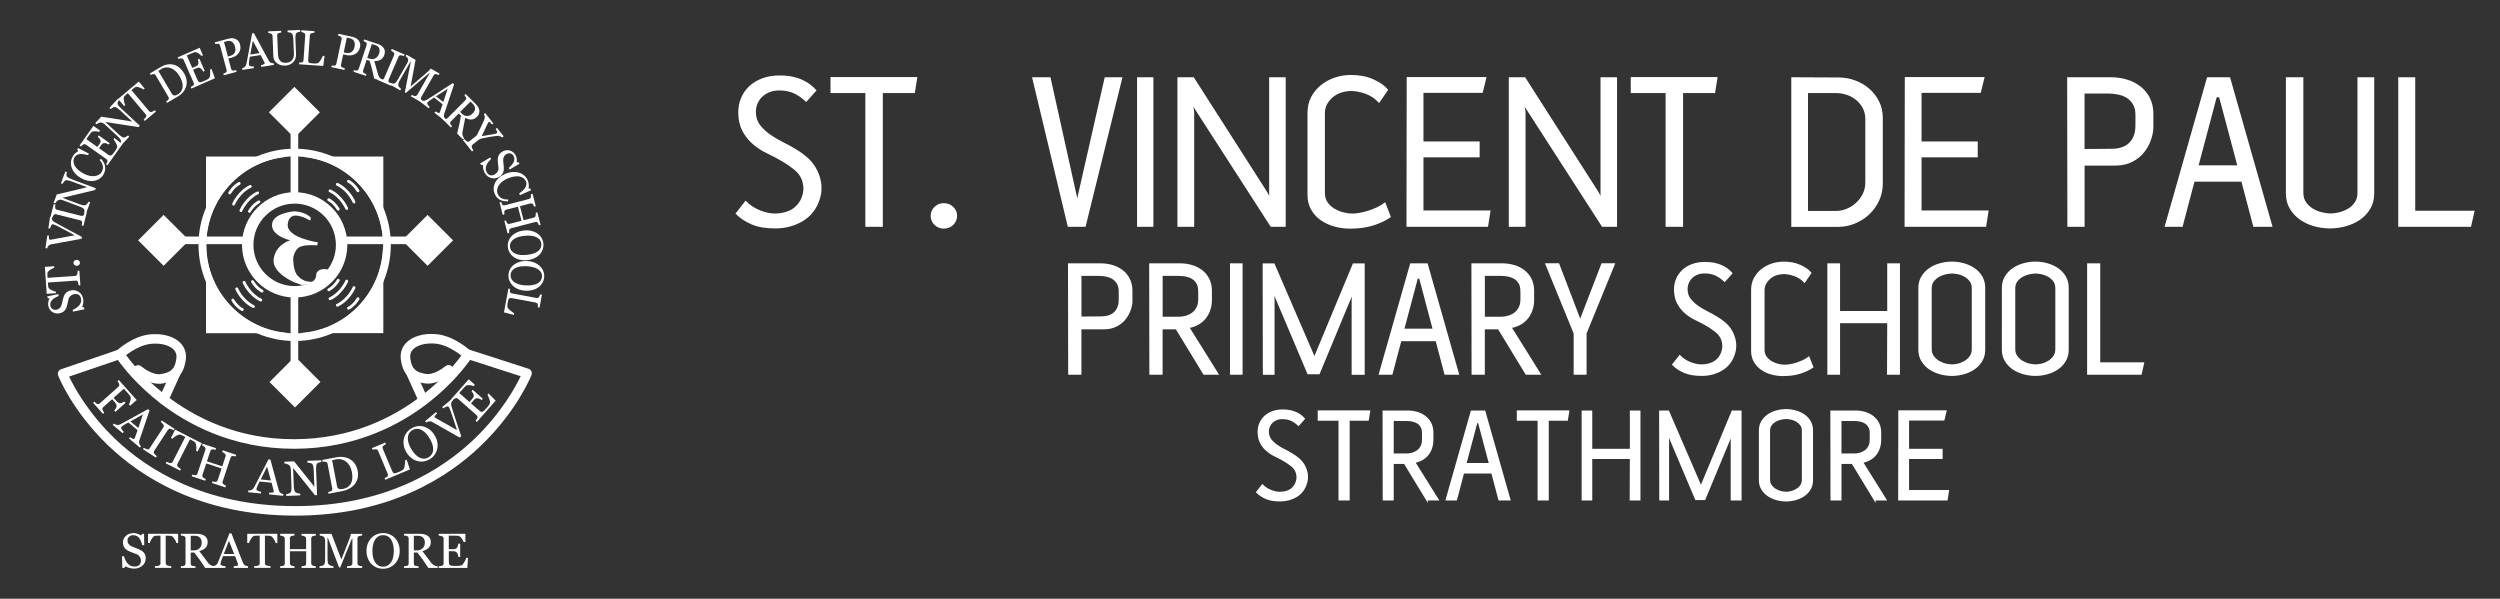 <?xml version="1.0" encoding="utf-8"?>
<!-- Generator: Adobe Illustrator 24.0.1, SVG Export Plug-In . SVG Version: 6.00 Build 0)  -->
<svg version="1.1" id="St_Vincent_Logo_Small_xA0_Image_1_"
	 xmlns="http://www.w3.org/2000/svg" xmlns:xlink="http://www.w3.org/1999/xlink" x="0px" y="0px" viewBox="0 0 675.94 161.89"
	 style="enable-background:new 0 0 675.94 161.89;" xml:space="preserve">
<rect x="0" y="0" width="675.94" height="161.89" fill="#333333" stroke="none"/>
<style type="text/css">
	.st0{fill:#FFFFFF;stroke:#FFFFFF;stroke-width:0.5;stroke-miterlimit:10;}
	.st1{fill:#FFFFFF;}
	.st2{fill:none;}
</style>
<g>
	<path class="st0" d="M221.39,53.83c-0.83,2.56-2.33,4.48-4.5,5.76c-2.17,1.28-4.6,1.92-7.29,1.92c-2.56,0-4.67-0.36-6.32-1.08
		c-1.65-0.72-3.02-1.62-4.09-2.7l2.42-3.1c1.07,1.08,2.35,1.9,3.81,2.48c1.47,0.58,2.82,0.87,4.06,0.87c1.2,0,2.31-0.18,3.35-0.53
		c1.03-0.35,1.9-0.88,2.6-1.58c0.45-0.45,0.85-0.98,1.18-1.58c0.33-0.6,0.57-1.24,0.71-1.92c0.14-0.68,0.19-1.36,0.12-2.05
		c-0.06-0.68-0.22-1.33-0.46-1.95c-0.46-1.03-1.14-1.92-2.05-2.67c-0.91-0.74-1.88-1.43-2.91-2.05c-1.45-0.87-2.96-1.67-4.53-2.42
		c-1.57-0.74-2.98-1.69-4.22-2.85c-0.99-0.95-1.8-2.05-2.42-3.29c-0.62-1.24-0.95-2.73-0.99-4.46c-0.04-1.45,0.2-2.78,0.71-4
		c0.52-1.22,1.25-2.27,2.2-3.16c0.95-0.89,2.11-1.58,3.47-2.08c1.36-0.5,2.89-0.74,4.59-0.74c1.28,0,2.41,0.11,3.38,0.32
		c0.97,0.21,1.85,0.49,2.63,0.85c0.78,0.36,1.47,0.76,2.05,1.2c0.58,0.44,1.09,0.91,1.55,1.42l-2.48,2.79
		c-1.03-0.99-2.13-1.75-3.29-2.26c-1.16-0.52-2.48-0.77-3.97-0.77c-1.08,0-2.03,0.18-2.85,0.53c-0.83,0.35-1.52,0.82-2.08,1.39
		c-0.56,0.58-0.98,1.25-1.27,2.01c-0.29,0.76-0.41,1.56-0.37,2.38c0.04,1.36,0.44,2.53,1.21,3.5c0.76,0.97,1.69,1.84,2.79,2.6
		c1.09,0.76,2.25,1.44,3.47,2.04c1.22,0.6,2.33,1.21,3.32,1.82c1.2,0.7,2.3,1.51,3.32,2.41c1.01,0.91,1.83,1.98,2.45,3.22
		C221.99,48.73,222.21,51.31,221.39,53.83z"/>
	<path class="st0" d="M247.12,24.92h-8.68v36.15h-4.22V24.92h-9.42v-3.84h22.94L247.12,24.92z"/>
	<path class="st0" d="M258.52,58.34c0,0.91-0.32,1.67-0.96,2.29c-0.64,0.62-1.44,0.93-2.39,0.93c-0.91,0-1.69-0.31-2.33-0.93
		c-0.64-0.62-0.96-1.38-0.96-2.29c0-0.87,0.32-1.61,0.96-2.23c0.64-0.62,1.42-0.93,2.33-0.93c0.95,0,1.75,0.31,2.39,0.93
		C258.2,56.73,258.52,57.47,258.52,58.34z"/>
	<path class="st0" d="M293.31,61.07h-4.4l-9.55-39.93h4.46l7.44,33.6l7.63-33.6h4.28L293.31,61.07z"/>
	<path class="st0" d="M307.69,61.07V21.14h3.91v39.93H307.69z"/>
	<path class="st0" d="M347.37,61.07h-3.66l-21.82-33.85c0.12,0.33,0.25,0.7,0.37,1.12c0.08,0.33,0.17,0.7,0.25,1.12
		c0.08,0.41,0.12,0.83,0.12,1.24v30.38h-4.03V21.14h4.03l19.59,30.63c0.41,0.62,0.72,1.26,0.93,1.92c0.12,0.33,0.21,0.64,0.25,0.93
		V21.14h3.97V61.07z"/>
	<path class="st0" d="M375.76,58.59c-1.2,0.83-2.69,1.53-4.46,2.11c-1.78,0.58-3.87,0.87-6.26,0.87c-1.45,0-2.84-0.19-4.18-0.56
		c-1.34-0.37-2.55-0.93-3.61-1.67c-1.07-0.74-1.91-1.67-2.54-2.79c-0.63-1.12-0.94-2.4-0.94-3.84V30.44c0-1.49,0.31-2.84,0.94-4.06
		c0.63-1.22,1.48-2.26,2.54-3.13c1.07-0.87,2.29-1.54,3.67-2.02c1.38-0.47,2.82-0.71,4.31-0.71c2.27,0,4.27,0.38,5.98,1.15
		c1.71,0.77,2.99,1.64,3.81,2.63l-2.17,3.16c-0.5-0.54-1.05-1-1.67-1.4c-0.62-0.39-1.27-0.71-1.95-0.96
		c-0.68-0.25-1.36-0.43-2.05-0.56c-0.68-0.12-1.29-0.19-1.83-0.19c-0.83,0-1.67,0.12-2.54,0.37s-1.65,0.64-2.36,1.18
		c-0.7,0.54-1.29,1.2-1.77,1.99c-0.48,0.79-0.71,1.72-0.71,2.79v21.49c0,1.08,0.27,1.99,0.81,2.73c0.54,0.75,1.21,1.35,2.01,1.8
		c0.81,0.46,1.64,0.79,2.51,0.99c0.87,0.21,1.65,0.31,2.36,0.31c0.54,0,1.18-0.06,1.92-0.19c0.74-0.13,1.52-0.32,2.33-0.57
		s1.6-0.56,2.39-0.92c0.79-0.36,1.49-0.77,2.11-1.24L375.76,58.59z"/>
	<path class="st0" d="M402.11,61.07h-21.58l0.06-39.99h21.02l-0.93,3.78h-16.06V38.5h15.19v3.78h-15.19v14.88h18.1L402.11,61.07z"/>
	<path class="st0" d="M436.96,61.07h-3.66l-21.82-33.85c0.12,0.33,0.25,0.7,0.37,1.12c0.08,0.33,0.17,0.7,0.25,1.12
		c0.08,0.41,0.12,0.83,0.12,1.24v30.38h-4.03V21.14h4.03l19.59,30.63c0.41,0.62,0.72,1.26,0.93,1.92c0.12,0.33,0.21,0.64,0.25,0.93
		V21.14h3.97V61.07z"/>
	<path class="st0" d="M463.49,24.92h-8.68v36.15h-4.22V24.92h-9.42v-3.84h22.94L463.49,24.92z"/>
	<path class="st0" d="M508.81,49.66c0,1.61-0.33,3.12-0.99,4.53c-0.66,1.41-1.54,2.61-2.63,3.63c-1.1,1.01-2.35,1.81-3.75,2.39
		c-1.41,0.58-2.83,0.87-4.28,0.87h-12.59V21.14l12.59,0.06c1.49,0,2.93,0.26,4.34,0.78c1.4,0.52,2.64,1.24,3.72,2.17
		c1.07,0.93,1.94,2.05,2.6,3.35c0.66,1.3,0.99,2.76,0.99,4.37V49.66z M504.6,32.36c0-1.28-0.26-2.39-0.77-3.32s-1.17-1.71-1.98-2.33
		c-0.8-0.62-1.68-1.07-2.63-1.36c-0.95-0.29-1.83-0.43-2.66-0.43h-7.97v32.36h7.91c0.91,0,1.83-0.19,2.78-0.56s1.81-0.9,2.59-1.58
		s1.43-1.52,1.95-2.51c0.51-0.99,0.77-2.11,0.77-3.35V32.36z"/>
	<path class="st0" d="M536.78,61.07H515.2l0.06-39.99h21.02l-0.93,3.78h-16.06V38.5h15.19v3.78h-15.19v14.88h18.1L536.78,61.07z"/>
	<path class="st0" d="M581.97,34.29c0,1.08-0.21,2.21-0.62,3.41c-0.41,1.2-1.02,2.3-1.82,3.32c-0.8,1.01-1.84,1.85-3.12,2.51
		c-1.28,0.66-2.78,0.99-4.51,0.99h-8.53v16.55h-4.15l-0.06-39.93h11.59c1.45,0,2.84,0.2,4.18,0.59c1.34,0.39,2.54,0.99,3.6,1.8
		c1.05,0.81,1.89,1.82,2.51,3.04c0.62,1.22,0.93,2.63,0.93,4.25V34.29z M577.63,31.12c0-1.2-0.23-2.19-0.68-2.98
		c-0.45-0.78-1.04-1.4-1.76-1.86c-0.72-0.45-1.53-0.77-2.44-0.96s-1.81-0.28-2.72-0.28h-6.67v15.5l7.53-0.06
		c0.91,0,1.77-0.11,2.59-0.34c0.82-0.23,1.54-0.61,2.16-1.15c0.62-0.54,1.1-1.22,1.45-2.05c0.35-0.83,0.53-1.86,0.53-3.1V31.12z"/>
	<path class="st0" d="M609.44,61.07l-3.22-12.21h-13.08l-3.22,12.21h-4.34l11.35-39.93h5.83l11.35,39.93H609.44z M600.2,26.04h-1.05
		l-5.02,18.91h11.1L600.2,26.04z"/>
	<path class="st0" d="M641.68,52.33c0,1.49-0.34,2.81-1.02,3.97c-0.68,1.16-1.57,2.12-2.67,2.88c-1.1,0.77-2.35,1.34-3.75,1.74
		c-1.41,0.39-2.83,0.59-4.28,0.59c-1.45,0-2.86-0.2-4.25-0.59c-1.38-0.39-2.62-0.97-3.72-1.74c-1.1-0.76-1.98-1.73-2.67-2.88
		c-0.68-1.16-1.02-2.48-1.02-3.97V21.14h4.22v31c0,1.08,0.27,1.98,0.81,2.73c0.54,0.74,1.2,1.34,1.98,1.8
		c0.78,0.46,1.62,0.79,2.51,0.99c0.89,0.21,1.66,0.31,2.33,0.31c0.66,0,1.43-0.1,2.29-0.31c0.87-0.21,1.69-0.54,2.48-0.99
		c0.79-0.45,1.44-1.05,1.95-1.8c0.52-0.74,0.78-1.65,0.78-2.73v-31h4.03V52.33z"/>
	<path class="st0" d="M667.9,61.07h-19.22V21.14h4.09v36.08h16L667.9,61.07z"/>
	<path class="st0" d="M305.95,81.2c0,0.8-0.15,1.64-0.46,2.53c-0.31,0.89-0.76,1.71-1.35,2.46s-1.37,1.37-2.32,1.86
		c-0.95,0.49-2.06,0.74-3.35,0.74h-6.33v12.28h-3.08l-0.05-29.62h8.6c1.07,0,2.11,0.15,3.1,0.44c1,0.29,1.89,0.74,2.67,1.33
		s1.4,1.35,1.86,2.25c0.46,0.9,0.69,1.96,0.69,3.15V81.2z M302.73,78.85c0-0.89-0.17-1.63-0.5-2.21s-0.77-1.04-1.3-1.38
		c-0.54-0.34-1.14-0.57-1.81-0.71s-1.34-0.21-2.02-0.21h-4.95v11.5l5.59-0.05c0.67,0,1.31-0.08,1.92-0.25
		c0.61-0.17,1.15-0.45,1.6-0.85c0.46-0.4,0.82-0.9,1.08-1.52c0.26-0.61,0.39-1.38,0.39-2.3V78.85z"/>
	<path class="st0" d="M325.55,101.07l-7.48-12.28h-3.98v12.28h-3.08l-0.05-29.62h8.14c1.07,0,2.11,0.15,3.1,0.44
		c1,0.29,1.89,0.74,2.67,1.33s1.4,1.35,1.86,2.25c0.46,0.9,0.69,1.96,0.69,3.15v2.58c0,0.8-0.12,1.6-0.37,2.39
		c-0.25,0.8-0.61,1.53-1.1,2.19c-0.49,0.66-1.12,1.23-1.89,1.7c-0.77,0.48-1.69,0.8-2.76,0.99l7.87,12.6H325.55z M324.21,78.71
		c0-0.89-0.17-1.62-0.5-2.19c-0.34-0.57-0.77-1.01-1.3-1.33c-0.53-0.32-1.14-0.54-1.81-0.67c-0.67-0.12-1.34-0.18-2.01-0.18h-4.49
		v11.55h4.58c0.67,0,1.34-0.09,1.99-0.28s1.25-0.48,1.79-0.87c0.53-0.4,0.96-0.91,1.28-1.54c0.32-0.63,0.48-1.4,0.48-2.32V78.71z"/>
	<path class="st0" d="M332.81,101.07V71.45h2.9v29.62H332.81z"/>
	<path class="st0" d="M365.7,101.07V81.11c0-0.31,0.01-0.64,0.05-0.99c0.03-0.35,0.08-0.7,0.14-1.03c0.06-0.37,0.14-0.74,0.23-1.1
		l-9.52,22.95h-2.9l-9.71-22.95c0.06,0.4,0.12,0.77,0.18,1.1c0.06,0.31,0.11,0.64,0.14,0.99c0.03,0.35,0.05,0.67,0.05,0.94v20.06
		h-2.67l-0.05-29.62h2.76l10.99,25.44l10.58-25.44h2.76v29.62H365.7z"/>
	<path class="st0" d="M390.77,101.07l-2.39-9.06h-9.71l-2.39,9.06h-3.22l8.42-29.62h4.32l8.42,29.62H390.77z M383.92,75.08h-0.78
		l-3.73,14.03h8.23L383.92,75.08z"/>
	<path class="st0" d="M412.67,101.07l-7.48-12.28h-3.98v12.28h-3.08l-0.05-29.62h8.14c1.07,0,2.11,0.15,3.1,0.44
		c1,0.29,1.89,0.74,2.67,1.33s1.4,1.35,1.86,2.25c0.46,0.9,0.69,1.96,0.69,3.15v2.58c0,0.8-0.12,1.6-0.37,2.39
		c-0.25,0.8-0.61,1.53-1.1,2.19c-0.49,0.66-1.12,1.23-1.89,1.7c-0.77,0.48-1.69,0.8-2.76,0.99l7.87,12.6H412.67z M411.33,78.71
		c0-0.89-0.17-1.62-0.5-2.19c-0.34-0.57-0.77-1.01-1.3-1.33c-0.53-0.32-1.14-0.54-1.81-0.67c-0.67-0.12-1.34-0.18-2.01-0.18h-4.49
		v11.55h4.58c0.67,0,1.34-0.09,1.99-0.28s1.25-0.48,1.79-0.87c0.53-0.4,0.96-0.91,1.28-1.54c0.32-0.63,0.48-1.4,0.48-2.32V78.71z"/>
	<path class="st0" d="M428.72,90.12v10.95h-2.99V90.12l-7.64-18.68h3.27l5.52,14.44c0.12,0.37,0.21,0.69,0.28,0.97
		c0.03,0.15,0.06,0.31,0.09,0.46c0.03-0.18,0.06-0.35,0.09-0.51c0.03-0.15,0.07-0.31,0.12-0.46c0.05-0.15,0.1-0.31,0.16-0.46
		l5.57-14.44h3.17L428.72,90.12z"/>
	<path class="st0" d="M468.83,95.7c-0.61,1.9-1.72,3.32-3.33,4.27c-1.61,0.95-3.41,1.42-5.4,1.42c-1.9,0-3.47-0.27-4.69-0.8
		s-2.24-1.2-3.04-2l1.79-2.3c0.8,0.8,1.74,1.41,2.83,1.84c1.09,0.43,2.09,0.64,3.01,0.64c0.89,0,1.72-0.13,2.48-0.39
		c0.77-0.26,1.41-0.65,1.93-1.17c0.34-0.34,0.63-0.73,0.87-1.17c0.25-0.44,0.42-0.92,0.53-1.43c0.11-0.51,0.14-1.01,0.09-1.52
		s-0.16-0.99-0.34-1.45c-0.34-0.77-0.84-1.43-1.52-1.98c-0.68-0.55-1.4-1.06-2.16-1.52c-1.07-0.64-2.19-1.24-3.36-1.79
		c-1.17-0.55-2.21-1.26-3.13-2.12c-0.74-0.71-1.33-1.52-1.79-2.44s-0.71-2.02-0.74-3.31c-0.03-1.07,0.15-2.06,0.53-2.97
		c0.38-0.9,0.93-1.69,1.63-2.35c0.71-0.66,1.56-1.17,2.58-1.54s2.15-0.55,3.4-0.55c0.95,0,1.79,0.08,2.51,0.23
		c0.72,0.16,1.37,0.37,1.96,0.63c0.58,0.27,1.09,0.56,1.52,0.89c0.43,0.33,0.81,0.68,1.15,1.05l-1.84,2.07
		c-0.77-0.74-1.58-1.29-2.44-1.68c-0.86-0.38-1.84-0.58-2.94-0.58c-0.8,0-1.5,0.13-2.12,0.39c-0.61,0.26-1.13,0.6-1.54,1.03
		c-0.41,0.43-0.73,0.93-0.94,1.49c-0.21,0.57-0.31,1.16-0.28,1.77c0.03,1.01,0.33,1.88,0.9,2.6c0.57,0.72,1.26,1.36,2.07,1.93
		c0.81,0.57,1.67,1.07,2.58,1.52c0.9,0.44,1.73,0.9,2.46,1.35c0.89,0.52,1.71,1.12,2.46,1.79c0.75,0.67,1.36,1.47,1.82,2.39
		C469.28,91.92,469.45,93.83,468.83,95.7z"/>
	<path class="st0" d="M490.04,99.23c-0.89,0.61-1.99,1.13-3.31,1.56c-1.32,0.43-2.87,0.64-4.65,0.64c-1.07,0-2.11-0.14-3.1-0.41
		c-1-0.28-1.89-0.69-2.68-1.24c-0.79-0.55-1.42-1.24-1.89-2.07s-0.7-1.78-0.7-2.85V78.35c0-1.1,0.23-2.11,0.7-3.01
		c0.47-0.9,1.1-1.68,1.89-2.32c0.79-0.64,1.7-1.14,2.73-1.5c1.03-0.35,2.09-0.53,3.2-0.53c1.69,0,3.17,0.28,4.44,0.85
		c1.27,0.57,2.21,1.22,2.83,1.96l-1.61,2.35c-0.37-0.4-0.78-0.74-1.24-1.03s-0.94-0.53-1.45-0.71c-0.51-0.18-1.01-0.32-1.52-0.41
		c-0.51-0.09-0.96-0.14-1.36-0.14c-0.61,0-1.24,0.09-1.89,0.28c-0.64,0.18-1.23,0.48-1.75,0.88c-0.52,0.4-0.96,0.89-1.31,1.48
		s-0.53,1.27-0.53,2.07v15.95c0,0.8,0.2,1.48,0.6,2.03c0.4,0.55,0.9,1,1.49,1.34c0.6,0.34,1.22,0.58,1.86,0.74
		c0.64,0.15,1.23,0.23,1.75,0.23c0.4,0,0.87-0.05,1.43-0.14c0.55-0.09,1.13-0.23,1.73-0.42c0.6-0.19,1.19-0.42,1.77-0.68
		c0.58-0.27,1.1-0.57,1.56-0.92L490.04,99.23z"/>
	<path class="st0" d="M513.45,101.07h-2.99l0.05-13.94h-13.25v13.94h-2.94V71.45h2.94v12.88h13.25V71.45h2.94V101.07z"/>
	<path class="st0" d="M536.5,94.58c0,1.1-0.25,2.09-0.76,2.94c-0.51,0.86-1.17,1.57-2,2.14c-0.83,0.57-1.76,1-2.81,1.29
		c-1.04,0.29-2.1,0.44-3.17,0.44s-2.14-0.15-3.2-0.44c-1.06-0.29-2-0.72-2.83-1.29c-0.83-0.57-1.5-1.28-2.02-2.14
		c-0.52-0.86-0.78-1.84-0.78-2.94V77.79c0-1.1,0.26-2.09,0.78-2.94c0.52-0.86,1.2-1.57,2.02-2.14c0.83-0.57,1.77-1,2.83-1.29
		c1.06-0.29,2.12-0.44,3.2-0.44s2.13,0.15,3.17,0.44c1.04,0.29,1.98,0.72,2.81,1.29c0.83,0.57,1.5,1.28,2,2.14
		c0.51,0.86,0.76,1.84,0.76,2.94V94.58z M533.37,77.94c0-0.8-0.2-1.47-0.59-2s-0.88-0.98-1.46-1.31s-1.19-0.58-1.83-0.71
		c-0.64-0.14-1.2-0.21-1.69-0.21c-0.52,0-1.1,0.07-1.76,0.21c-0.65,0.14-1.28,0.38-1.87,0.71c-0.59,0.34-1.1,0.78-1.51,1.31
		c-0.41,0.54-0.62,1.21-0.62,2v16.45c0,0.8,0.21,1.47,0.62,2.03c0.41,0.55,0.91,1.01,1.51,1.36c0.59,0.35,1.22,0.61,1.87,0.76
		c0.65,0.15,1.24,0.23,1.76,0.23c0.49,0,1.05-0.08,1.69-0.23c0.64-0.15,1.25-0.41,1.83-0.76s1.06-0.81,1.46-1.36
		c0.4-0.55,0.59-1.23,0.59-2.03V77.94z"/>
	<path class="st0" d="M559.08,94.58c0,1.1-0.25,2.09-0.76,2.94c-0.51,0.86-1.17,1.57-2,2.14c-0.83,0.57-1.76,1-2.81,1.29
		c-1.04,0.29-2.1,0.44-3.17,0.44s-2.14-0.15-3.2-0.44c-1.06-0.29-2-0.72-2.83-1.29c-0.83-0.57-1.5-1.28-2.02-2.14
		c-0.52-0.86-0.78-1.84-0.78-2.94V77.79c0-1.1,0.26-2.09,0.78-2.94c0.52-0.86,1.2-1.57,2.02-2.14c0.83-0.57,1.77-1,2.83-1.29
		c1.06-0.29,2.12-0.44,3.2-0.44s2.13,0.15,3.17,0.44c1.04,0.29,1.98,0.72,2.81,1.29c0.83,0.57,1.5,1.28,2,2.14
		c0.51,0.86,0.76,1.84,0.76,2.94V94.58z M555.96,77.94c0-0.8-0.2-1.47-0.59-2s-0.88-0.98-1.46-1.31s-1.19-0.58-1.83-0.71
		c-0.64-0.14-1.2-0.21-1.69-0.21c-0.52,0-1.1,0.07-1.76,0.21c-0.65,0.14-1.28,0.38-1.87,0.71c-0.59,0.34-1.1,0.78-1.51,1.31
		c-0.41,0.54-0.62,1.21-0.62,2v16.45c0,0.8,0.21,1.47,0.62,2.03c0.41,0.55,0.91,1.01,1.51,1.36c0.59,0.35,1.22,0.61,1.87,0.76
		c0.65,0.15,1.24,0.23,1.76,0.23c0.49,0,1.05-0.08,1.69-0.23s1.25-0.41,1.83-0.76s1.06-0.81,1.46-1.36c0.4-0.55,0.59-1.23,0.59-2.03
		V77.94z"/>
	<path class="st0" d="M578.82,101.07h-14.26V71.45h3.04v26.77h11.87L578.82,101.07z"/>
	<path class="st0" d="M353.12,130.75c-0.49,1.53-1.39,2.67-2.68,3.44s-2.75,1.14-4.35,1.14c-1.53,0-2.79-0.22-3.77-0.65
		c-0.99-0.43-1.8-0.97-2.44-1.61l1.44-1.85c0.64,0.64,1.4,1.13,2.28,1.48c0.88,0.35,1.68,0.52,2.42,0.52c0.71,0,1.38-0.1,2-0.31
		c0.62-0.21,1.13-0.52,1.55-0.94c0.27-0.27,0.51-0.59,0.7-0.94s0.34-0.74,0.43-1.15c0.09-0.41,0.11-0.81,0.07-1.22
		c-0.04-0.41-0.13-0.8-0.28-1.17c-0.27-0.62-0.68-1.15-1.22-1.59c-0.54-0.44-1.12-0.85-1.74-1.22c-0.86-0.52-1.76-1-2.7-1.44
		c-0.94-0.44-1.78-1.01-2.52-1.7c-0.59-0.57-1.07-1.22-1.44-1.96c-0.37-0.74-0.57-1.63-0.59-2.66c-0.02-0.86,0.12-1.66,0.43-2.39
		c0.31-0.73,0.75-1.36,1.31-1.89c0.57-0.53,1.26-0.94,2.07-1.24c0.81-0.3,1.73-0.44,2.74-0.44c0.76,0,1.44,0.06,2.02,0.19
		c0.58,0.13,1.1,0.29,1.57,0.51c0.47,0.21,0.88,0.45,1.22,0.72c0.34,0.26,0.65,0.54,0.92,0.84l-1.48,1.67
		c-0.62-0.59-1.27-1.04-1.96-1.35c-0.69-0.31-1.48-0.46-2.37-0.46c-0.64,0-1.21,0.1-1.7,0.31c-0.49,0.21-0.91,0.49-1.24,0.83
		c-0.33,0.34-0.59,0.74-0.76,1.2c-0.17,0.46-0.25,0.93-0.22,1.42c0.02,0.81,0.26,1.51,0.72,2.09c0.46,0.58,1.01,1.1,1.67,1.55
		c0.65,0.46,1.34,0.86,2.07,1.22c0.73,0.36,1.39,0.72,1.98,1.09c0.71,0.42,1.38,0.9,1.98,1.44s1.09,1.18,1.46,1.92
		C353.48,127.71,353.62,129.25,353.12,130.75z"/>
	<path class="st0" d="M369.85,113.5h-5.18v21.57h-2.52V113.5h-5.62v-2.29h13.69L369.85,113.5z"/>
	<path class="st0" d="M385.79,135.07l-6.01-9.88h-3.2v9.88h-2.48l-0.04-23.83h6.55c0.86,0,1.7,0.12,2.5,0.35
		c0.8,0.23,1.52,0.59,2.15,1.07c0.63,0.48,1.13,1.09,1.5,1.81s0.55,1.57,0.55,2.53v2.07c0,0.64-0.1,1.28-0.3,1.92
		c-0.2,0.64-0.49,1.23-0.89,1.76c-0.39,0.53-0.9,0.99-1.52,1.37c-0.62,0.38-1.36,0.65-2.22,0.8l6.33,10.14H385.79z M384.72,117.09
		c0-0.72-0.13-1.3-0.41-1.76s-0.62-0.81-1.05-1.07s-0.91-0.44-1.45-0.54c-0.54-0.1-1.08-0.15-1.62-0.15h-3.61v9.29h3.68
		c0.54,0,1.07-0.07,1.6-0.22c0.53-0.15,1.01-0.38,1.44-0.7c0.43-0.32,0.77-0.73,1.03-1.24c0.26-0.51,0.39-1.13,0.39-1.87V117.09z"/>
	<path class="st0" d="M405.36,135.07l-1.92-7.29h-7.81l-1.92,7.29h-2.59l6.77-23.83h3.48l6.77,23.83H405.36z M399.85,114.16h-0.63
		l-3,11.28h6.62L399.85,114.16z"/>
	<path class="st0" d="M423.68,113.5h-5.18v21.57h-2.52V113.5h-5.62v-2.29h13.69L423.68,113.5z"/>
	<path class="st0" d="M443.29,135.07h-2.41l0.04-11.21h-10.66v11.21h-2.37v-23.83h2.37v10.36h10.66v-10.36h2.37V135.07z"/>
	<path class="st0" d="M468.19,135.07v-16.06c0-0.25,0.01-0.51,0.04-0.8c0.02-0.28,0.06-0.56,0.11-0.83c0.05-0.3,0.11-0.59,0.19-0.89
		l-7.66,18.46h-2.33l-7.81-18.46c0.05,0.32,0.1,0.62,0.15,0.89c0.05,0.25,0.09,0.51,0.11,0.8c0.02,0.28,0.04,0.54,0.04,0.76v16.13
		h-2.15l-0.04-23.83h2.22l8.84,20.46l8.51-20.46h2.22v23.83H468.19z"/>
	<path class="st0" d="M489.95,129.85c0,0.89-0.2,1.68-0.61,2.37c-0.41,0.69-0.94,1.26-1.61,1.72c-0.67,0.46-1.42,0.8-2.26,1.04
		c-0.84,0.23-1.69,0.35-2.55,0.35s-1.72-0.12-2.57-0.35c-0.85-0.23-1.61-0.58-2.28-1.04c-0.67-0.46-1.21-1.03-1.63-1.72
		c-0.42-0.69-0.63-1.48-0.63-2.37v-13.51c0-0.89,0.21-1.68,0.63-2.37c0.42-0.69,0.96-1.26,1.63-1.72c0.67-0.46,1.42-0.8,2.28-1.04
		c0.85-0.23,1.71-0.35,2.57-0.35s1.71,0.12,2.55,0.35c0.84,0.23,1.59,0.58,2.26,1.04c0.67,0.46,1.2,1.03,1.61,1.72
		c0.41,0.69,0.61,1.48,0.61,2.37V129.85z M487.43,116.46c0-0.64-0.16-1.18-0.48-1.61c-0.32-0.43-0.71-0.78-1.17-1.06
		c-0.46-0.27-0.95-0.46-1.47-0.57c-0.51-0.11-0.97-0.17-1.36-0.17c-0.42,0-0.89,0.06-1.41,0.17c-0.53,0.11-1.03,0.3-1.5,0.57
		c-0.48,0.27-0.88,0.62-1.21,1.06c-0.33,0.43-0.5,0.97-0.5,1.61v13.23c0,0.64,0.17,1.19,0.5,1.63s0.73,0.81,1.21,1.09
		c0.48,0.28,0.98,0.49,1.5,0.61c0.53,0.12,1,0.19,1.41,0.19c0.39,0,0.84-0.06,1.36-0.19c0.51-0.12,1-0.33,1.47-0.61
		c0.46-0.28,0.86-0.65,1.17-1.09c0.32-0.44,0.48-0.99,0.48-1.63V116.46z"/>
	<path class="st0" d="M506.86,135.07l-6.01-9.88h-3.2v9.88h-2.48l-0.04-23.83h6.55c0.86,0,1.7,0.12,2.5,0.35
		c0.8,0.23,1.52,0.59,2.15,1.07c0.63,0.48,1.13,1.09,1.5,1.81s0.55,1.57,0.55,2.53v2.07c0,0.64-0.1,1.28-0.3,1.92
		c-0.2,0.64-0.49,1.23-0.89,1.76c-0.39,0.53-0.9,0.99-1.52,1.37c-0.62,0.38-1.36,0.65-2.22,0.8l6.33,10.14H506.86z M505.78,117.09
		c0-0.72-0.13-1.3-0.41-1.76s-0.62-0.81-1.05-1.07s-0.91-0.44-1.45-0.54c-0.54-0.1-1.08-0.15-1.62-0.15h-3.61v9.29h3.68
		c0.54,0,1.07-0.07,1.6-0.22c0.53-0.15,1.01-0.38,1.44-0.7c0.43-0.32,0.77-0.73,1.03-1.24c0.26-0.51,0.39-1.13,0.39-1.87V117.09z"/>
	<path class="st0" d="M526.35,135.07h-12.88l0.04-23.87h12.54l-0.55,2.26h-9.58v8.14h9.07v2.26h-9.07v8.88h10.8L526.35,135.07z"/>
</g>
<g>
	<g>
		<path class="st1" d="M35.18,109.69l-0.33-0.37c0.2-0.3,0.34-0.68,0.44-1.16c0.1-0.48,0.08-0.83-0.07-1.05
			c-0.08-0.11-0.17-0.24-0.29-0.38c-0.12-0.14-0.25-0.3-0.41-0.48l-1.03-1.16l-2.78,2.48l0.71,0.8c0.21,0.24,0.41,0.41,0.58,0.5
			c0.17,0.09,0.35,0.13,0.54,0.14c0.13,0,0.29-0.04,0.49-0.12c0.2-0.08,0.39-0.19,0.58-0.33l0.33,0.37l-2.72,2.42l-0.33-0.37
			c0.13-0.14,0.27-0.32,0.4-0.53c0.13-0.22,0.21-0.4,0.23-0.54c0.03-0.21,0.01-0.4-0.08-0.59c-0.09-0.19-0.23-0.39-0.41-0.59
			l-0.71-0.8l-2.38,2.12c-0.11,0.1-0.18,0.2-0.23,0.32c-0.05,0.12-0.05,0.25,0,0.41c0.02,0.07,0.09,0.2,0.2,0.39
			c0.11,0.19,0.2,0.33,0.28,0.42l-0.35,0.31l-2.67-3l0.35-0.31c0.09,0.09,0.22,0.21,0.38,0.36c0.16,0.15,0.27,0.24,0.34,0.27
			c0.13,0.06,0.25,0.07,0.38,0.04c0.12-0.03,0.24-0.1,0.36-0.2l5-4.45c0.11-0.1,0.19-0.2,0.24-0.31c0.05-0.11,0.05-0.24,0-0.4
			c-0.04-0.13-0.1-0.28-0.2-0.45c-0.1-0.18-0.18-0.31-0.26-0.41l0.35-0.31l4.84,5.43L35.18,109.69z"/>
		<path class="st1" d="M37.83,121.02l-2.96-2.47l0.3-0.36c0.27,0.2,0.52,0.35,0.73,0.44c0.21,0.09,0.35,0.1,0.41,0.03
			c0.03-0.03,0.05-0.07,0.08-0.12c0.03-0.05,0.05-0.1,0.07-0.14l0.74-2.09l-2.5-2.09c-0.29,0.16-0.54,0.3-0.74,0.42
			c-0.2,0.12-0.39,0.24-0.56,0.35c-0.16,0.11-0.29,0.2-0.38,0.27c-0.09,0.08-0.16,0.14-0.21,0.2c-0.11,0.13-0.09,0.33,0.06,0.58
			c0.15,0.25,0.35,0.49,0.6,0.73l-0.3,0.36l-2.68-2.24l0.3-0.36c0.09,0.07,0.22,0.14,0.37,0.22c0.16,0.08,0.3,0.12,0.43,0.14
			c0.21,0.02,0.39,0.01,0.55-0.02c0.16-0.04,0.34-0.11,0.56-0.23c1.1-0.59,2.34-1.27,3.7-2.02c1.36-0.75,2.58-1.42,3.64-2.01
			l0.4,0.34l-2.76,8.12c-0.06,0.17-0.09,0.32-0.09,0.46c0,0.13,0.02,0.29,0.07,0.46c0.04,0.11,0.11,0.23,0.2,0.37
			s0.19,0.24,0.27,0.31L37.83,121.02z M37.4,115.72l1.23-3.66l-3.37,1.87L37.4,115.72z"/>
		<path class="st1" d="M42.14,123.72l-3.5-2.28l0.25-0.39c0.1,0.06,0.25,0.14,0.45,0.25c0.2,0.11,0.34,0.17,0.44,0.19
			c0.15,0.03,0.28,0.02,0.39-0.02c0.11-0.05,0.21-0.14,0.31-0.29l3.68-5.62c0.08-0.13,0.13-0.25,0.15-0.36
			c0.02-0.11-0.03-0.25-0.14-0.4c-0.08-0.12-0.19-0.25-0.33-0.39c-0.14-0.15-0.26-0.26-0.36-0.33l0.25-0.39l3.5,2.28l-0.25,0.39
			c-0.12-0.07-0.26-0.14-0.43-0.22c-0.17-0.08-0.33-0.14-0.47-0.18c-0.17-0.05-0.31-0.04-0.42,0.03c-0.11,0.07-0.21,0.16-0.29,0.28
			l-3.67,5.62c-0.08,0.12-0.12,0.24-0.13,0.37c-0.01,0.13,0.03,0.26,0.13,0.4c0.06,0.08,0.16,0.19,0.31,0.34
			c0.15,0.15,0.28,0.26,0.4,0.34L42.14,123.72z"/>
		<path class="st1" d="M53.43,122.07l-0.4-0.2c0.04-0.16,0.06-0.36,0.06-0.59c0.01-0.24,0-0.47-0.03-0.7
			c-0.03-0.24-0.07-0.46-0.14-0.66c-0.07-0.2-0.16-0.35-0.28-0.43c-0.11-0.08-0.26-0.17-0.44-0.27c-0.18-0.1-0.35-0.19-0.5-0.27
			l-0.34-0.17l-3.36,6.61c-0.07,0.13-0.1,0.26-0.1,0.39c0,0.13,0.05,0.27,0.16,0.39c0.06,0.06,0.18,0.17,0.38,0.33
			c0.2,0.16,0.36,0.27,0.48,0.34l-0.21,0.41l-3.9-1.99l0.21-0.41c0.11,0.05,0.29,0.12,0.52,0.21c0.24,0.09,0.4,0.14,0.51,0.15
			c0.15,0.02,0.29-0.01,0.39-0.07c0.11-0.06,0.2-0.18,0.28-0.34l3.39-6.66l-0.34-0.17c-0.12-0.06-0.27-0.13-0.45-0.22
			c-0.18-0.08-0.36-0.16-0.53-0.22c-0.14-0.05-0.31-0.04-0.52,0.03c-0.21,0.07-0.41,0.16-0.62,0.27c-0.21,0.12-0.4,0.25-0.59,0.4
			c-0.19,0.15-0.33,0.28-0.43,0.39l-0.41-0.21l1.14-2.24l7.2,3.67L53.43,122.07z"/>
		<path class="st1" d="M60.95,131.79l-3.65-1.21l0.15-0.44c0.1,0.02,0.25,0.06,0.44,0.11c0.19,0.05,0.33,0.06,0.41,0.05
			c0.14-0.01,0.26-0.05,0.35-0.14c0.09-0.08,0.16-0.2,0.22-0.36l1.04-3.13l-4.14-1.37l-1.02,3.06c-0.05,0.14-0.06,0.27-0.05,0.39
			c0.01,0.12,0.08,0.23,0.2,0.35c0.06,0.06,0.17,0.14,0.34,0.24c0.17,0.1,0.3,0.16,0.4,0.2l-0.15,0.44l-3.65-1.21l0.15-0.44
			c0.1,0.02,0.25,0.06,0.44,0.11c0.19,0.05,0.33,0.06,0.41,0.05c0.14-0.01,0.26-0.05,0.35-0.14c0.09-0.08,0.16-0.2,0.22-0.36
			l2.11-6.35c0.04-0.13,0.06-0.26,0.04-0.39c-0.02-0.13-0.08-0.24-0.19-0.35c-0.09-0.09-0.21-0.18-0.36-0.28
			c-0.15-0.09-0.27-0.16-0.39-0.21l0.15-0.44l3.65,1.21l-0.15,0.44c-0.12-0.03-0.26-0.06-0.44-0.09c-0.18-0.02-0.31-0.03-0.41-0.03
			c-0.16,0-0.28,0.05-0.36,0.15c-0.09,0.1-0.15,0.22-0.2,0.35l-0.91,2.73l4.14,1.37l0.89-2.67c0.04-0.13,0.06-0.26,0.04-0.39
			c-0.02-0.13-0.08-0.24-0.19-0.35c-0.09-0.09-0.21-0.18-0.36-0.28c-0.15-0.09-0.27-0.16-0.39-0.21l0.15-0.44l3.65,1.21l-0.15,0.44
			c-0.12-0.03-0.26-0.06-0.44-0.08s-0.31-0.03-0.41-0.03c-0.16,0-0.28,0.05-0.36,0.15s-0.15,0.22-0.2,0.35l-2.11,6.34
			c-0.05,0.14-0.06,0.27-0.05,0.39c0.01,0.12,0.08,0.23,0.2,0.35c0.06,0.06,0.17,0.14,0.34,0.24c0.17,0.1,0.3,0.16,0.4,0.2
			L60.95,131.79z"/>
		<path class="st1" d="M76.57,134.06l-3.83-0.39l0.05-0.46c0.34,0.01,0.63,0,0.86-0.04s0.35-0.11,0.36-0.21c0-0.04,0-0.09,0-0.14
			c0-0.06-0.01-0.11-0.02-0.15l-0.55-2.15l-3.24-0.33c-0.15,0.29-0.28,0.55-0.38,0.76c-0.1,0.22-0.19,0.42-0.27,0.6
			c-0.08,0.18-0.13,0.33-0.16,0.44c-0.03,0.12-0.05,0.21-0.06,0.28c-0.02,0.17,0.11,0.32,0.37,0.44c0.26,0.12,0.57,0.21,0.91,0.26
			l-0.05,0.46l-3.47-0.35l0.05-0.46c0.11,0,0.26-0.01,0.43-0.03c0.17-0.02,0.32-0.06,0.43-0.12c0.19-0.1,0.33-0.21,0.44-0.33
			c0.11-0.12,0.22-0.29,0.33-0.5c0.58-1.11,1.23-2.36,1.93-3.74c0.71-1.39,1.34-2.62,1.89-3.7l0.52,0.05l2.26,8.27
			c0.05,0.18,0.11,0.32,0.18,0.43c0.07,0.11,0.18,0.23,0.31,0.34c0.09,0.07,0.22,0.14,0.37,0.19c0.16,0.06,0.29,0.09,0.4,0.11
			L76.57,134.06z M73.25,129.91l-1.03-3.72l-1.74,3.44L73.25,129.91z"/>
		<path class="st1" d="M86.89,124.91c-0.12,0.01-0.31,0.05-0.56,0.13c-0.25,0.07-0.43,0.15-0.53,0.22
			c-0.15,0.11-0.25,0.33-0.29,0.64c-0.04,0.31-0.06,0.7-0.04,1.18l0.26,6.79l-0.57,0.02l-5.91-7.37l0.18,4.78
			c0.02,0.54,0.07,0.95,0.15,1.23c0.08,0.29,0.19,0.49,0.33,0.6c0.1,0.09,0.31,0.17,0.63,0.24c0.32,0.07,0.52,0.11,0.63,0.11
			l0.02,0.46l-3.8,0.15l-0.02-0.46c0.12-0.01,0.31-0.06,0.59-0.15c0.28-0.09,0.45-0.16,0.51-0.23c0.15-0.13,0.25-0.32,0.29-0.57
			c0.05-0.25,0.06-0.68,0.04-1.29l-0.17-4.56c-0.01-0.2-0.05-0.4-0.13-0.6c-0.08-0.2-0.18-0.35-0.3-0.45
			c-0.16-0.14-0.38-0.25-0.65-0.34c-0.27-0.09-0.49-0.14-0.66-0.14l-0.02-0.46l2.65-0.1l5.48,6.87l-0.17-4.41
			c-0.02-0.54-0.07-0.95-0.15-1.24c-0.08-0.29-0.19-0.48-0.32-0.57c-0.13-0.08-0.33-0.15-0.61-0.22c-0.28-0.07-0.49-0.1-0.64-0.11
			l-0.02-0.46l3.77-0.14L86.89,124.91z"/>
		<path class="st1" d="M96.71,127.32c0.15,0.77,0.13,1.47-0.05,2.1c-0.18,0.62-0.47,1.16-0.87,1.62c-0.4,0.45-0.88,0.83-1.43,1.12
			s-1.14,0.5-1.77,0.62l-3.77,0.72l-0.09-0.46c0.12-0.02,0.28-0.07,0.48-0.13c0.19-0.06,0.32-0.11,0.38-0.16
			c0.12-0.08,0.2-0.18,0.23-0.3c0.04-0.12,0.04-0.26,0.01-0.41l-1.25-6.57c-0.03-0.15-0.08-0.27-0.15-0.38
			c-0.07-0.11-0.19-0.18-0.34-0.22c-0.14-0.04-0.3-0.06-0.46-0.06c-0.16,0-0.3,0.01-0.41,0.02l-0.09-0.46l3.98-0.76
			c0.55-0.1,1.1-0.12,1.67-0.05c0.56,0.07,1.07,0.21,1.52,0.42c0.61,0.28,1.12,0.7,1.54,1.26
			C96.26,125.79,96.55,126.48,96.71,127.32z M95.14,127.62c-0.12-0.61-0.3-1.15-0.56-1.61c-0.26-0.46-0.58-0.85-0.96-1.16
			c-0.36-0.29-0.78-0.5-1.25-0.62c-0.47-0.12-0.97-0.13-1.49-0.03c-0.18,0.03-0.37,0.07-0.59,0.12c-0.22,0.05-0.38,0.08-0.49,0.11
			l1.33,7c0.07,0.39,0.24,0.64,0.49,0.74c0.26,0.11,0.62,0.11,1.09,0.03c0.54-0.1,1-0.29,1.37-0.56s0.65-0.6,0.84-0.99
			c0.2-0.41,0.31-0.86,0.34-1.36C95.3,128.79,95.25,128.24,95.14,127.62z"/>
		<path class="st1" d="M109.96,124.3l0.88,2.62l-6.68,2.8l-0.18-0.43c0.09-0.05,0.23-0.12,0.4-0.22c0.17-0.1,0.29-0.18,0.35-0.24
			c0.1-0.1,0.15-0.22,0.17-0.34c0.01-0.12-0.01-0.26-0.08-0.42l-2.57-6.12c-0.06-0.14-0.13-0.25-0.22-0.33
			c-0.09-0.08-0.22-0.13-0.38-0.14c-0.11-0.01-0.26,0-0.45,0.02c-0.19,0.02-0.34,0.05-0.45,0.09l-0.18-0.43l3.61-1.51l0.18,0.43
			c-0.11,0.05-0.25,0.13-0.41,0.24c-0.16,0.11-0.28,0.2-0.35,0.26c-0.12,0.11-0.18,0.23-0.18,0.36c0,0.14,0.03,0.27,0.08,0.41
			l2.41,5.74c0.11,0.27,0.21,0.47,0.3,0.6c0.09,0.14,0.2,0.22,0.33,0.26c0.12,0.03,0.28,0.02,0.47-0.03
			c0.19-0.05,0.45-0.15,0.78-0.29c0.15-0.06,0.3-0.13,0.46-0.21c0.16-0.08,0.3-0.16,0.44-0.24c0.13-0.08,0.25-0.17,0.35-0.26
			c0.1-0.09,0.17-0.18,0.2-0.27c0.09-0.25,0.16-0.61,0.22-1.08c0.06-0.47,0.09-0.84,0.07-1.1L109.96,124.3z"/>
		<path class="st1" d="M114.57,115.34c0.57,0.16,1.11,0.43,1.62,0.83c0.51,0.4,0.95,0.91,1.33,1.54c0.38,0.63,0.62,1.27,0.73,1.9
			c0.11,0.64,0.09,1.24-0.05,1.82c-0.13,0.57-0.37,1.09-0.71,1.56c-0.34,0.47-0.77,0.86-1.29,1.17c-0.55,0.33-1.13,0.53-1.72,0.61
			c-0.59,0.07-1.17,0.03-1.73-0.14c-0.55-0.16-1.08-0.44-1.58-0.84s-0.93-0.9-1.28-1.49c-0.39-0.65-0.63-1.28-0.73-1.91
			c-0.1-0.63-0.09-1.23,0.05-1.82c0.13-0.58,0.37-1.1,0.72-1.57c0.35-0.47,0.78-0.86,1.29-1.17c0.53-0.32,1.08-0.51,1.67-0.6
			C113.45,115.15,114.02,115.18,114.57,115.34z M117.12,121.48c0.01-0.47-0.07-0.94-0.24-1.43c-0.16-0.49-0.4-1-0.72-1.53
			c-0.33-0.55-0.68-1.01-1.06-1.41c-0.38-0.39-0.77-0.69-1.17-0.89c-0.4-0.19-0.8-0.29-1.22-0.28c-0.42,0.01-0.82,0.13-1.22,0.37
			c-0.45,0.27-0.77,0.6-0.96,0.99c-0.19,0.39-0.28,0.82-0.27,1.28c0.01,0.44,0.1,0.91,0.27,1.41c0.17,0.5,0.4,0.99,0.7,1.47
			c0.32,0.54,0.66,0.99,1.02,1.37c0.36,0.38,0.74,0.67,1.15,0.88c0.4,0.21,0.81,0.31,1.22,0.31c0.42,0,0.84-0.13,1.26-0.38
			c0.4-0.24,0.7-0.55,0.91-0.93C117.01,122.35,117.12,121.94,117.12,121.48z"/>
		<path class="st1" d="M122.49,108.2c-0.08,0.08-0.17,0.18-0.27,0.32c-0.09,0.14-0.16,0.27-0.2,0.38c-0.05,0.17-0.07,0.33-0.05,0.5
			c0.02,0.17,0.06,0.35,0.12,0.56c0.22,0.72,0.58,1.83,1.07,3.33c0.49,1.5,1.01,3.06,1.55,4.68l-0.42,0.35
			c-1.56-0.89-3.07-1.75-4.52-2.58s-2.43-1.38-2.94-1.67c-0.13-0.07-0.26-0.12-0.39-0.14c-0.13-0.02-0.28-0.02-0.45,0
			c-0.14,0.02-0.27,0.06-0.41,0.12c-0.13,0.06-0.25,0.13-0.35,0.2l-0.3-0.36l2.95-2.46l0.3,0.36c-0.24,0.22-0.43,0.42-0.57,0.61
			c-0.14,0.18-0.17,0.32-0.1,0.41c0.03,0.04,0.07,0.07,0.13,0.11c0.05,0.04,0.1,0.07,0.14,0.09c0.4,0.22,1.04,0.59,1.94,1.1
			s2.17,1.24,3.83,2.18c-0.26-0.83-0.58-1.81-0.95-2.93c-0.37-1.12-0.63-1.88-0.78-2.29c-0.14-0.4-0.26-0.66-0.33-0.79
			c-0.08-0.13-0.15-0.24-0.21-0.31c-0.06-0.08-0.15-0.11-0.26-0.11c-0.11,0.01-0.24,0.04-0.38,0.1c-0.14,0.06-0.27,0.13-0.4,0.21
			s-0.25,0.16-0.38,0.25l-0.3-0.36l2.65-2.21L122.49,108.2z"/>
		<path class="st1" d="M132.09,106.38l1.93,1.94l-5.09,5.77l-0.35-0.31c0.08-0.1,0.18-0.25,0.3-0.43c0.12-0.18,0.19-0.31,0.21-0.38
			c0.04-0.15,0.04-0.28,0-0.39c-0.04-0.11-0.12-0.22-0.24-0.33l-5-4.41c-0.11-0.1-0.22-0.16-0.33-0.2c-0.12-0.04-0.25-0.02-0.4,0.05
			c-0.12,0.05-0.26,0.14-0.43,0.26c-0.16,0.12-0.29,0.22-0.37,0.3l-0.35-0.31l4.75-5.38l1.68,1.48l-0.32,0.37
			c-0.31-0.15-0.69-0.25-1.17-0.27c-0.47-0.03-0.81,0.04-1,0.22c-0.1,0.09-0.22,0.2-0.35,0.34c-0.13,0.13-0.27,0.29-0.43,0.47
			l-0.96,1.09l2.76,2.44l0.69-0.78c0.22-0.25,0.36-0.46,0.42-0.61c0.05-0.16,0.07-0.33,0.03-0.52c-0.03-0.16-0.1-0.33-0.22-0.52
			c-0.11-0.19-0.23-0.36-0.36-0.5l0.32-0.37l2.73,2.4l-0.32,0.37c-0.17-0.13-0.36-0.24-0.59-0.33c-0.23-0.1-0.4-0.15-0.54-0.16
			c-0.22-0.01-0.4,0.03-0.55,0.13c-0.15,0.09-0.32,0.25-0.51,0.46l-0.69,0.78l2.08,1.84c0.21,0.18,0.39,0.31,0.53,0.39
			s0.29,0.1,0.43,0.07c0.14-0.03,0.28-0.11,0.43-0.24c0.15-0.13,0.34-0.33,0.58-0.6c0.1-0.11,0.22-0.25,0.38-0.43
			c0.16-0.18,0.28-0.33,0.37-0.46c0.1-0.14,0.19-0.29,0.27-0.45c0.08-0.16,0.12-0.3,0.11-0.41c-0.02-0.29-0.12-0.66-0.3-1.1
			c-0.17-0.45-0.31-0.76-0.42-0.94L132.09,106.38z"/>
	</g>
	<g>
		<polyline class="st1" points="90.77,63.95 116.15,63.95 116.15,66.01 90.9,66.01 		"/>
		<polyline class="st1" points="67.86,66.01 45.28,66.01 45.28,63.95 68.19,63.95 		"/>
	</g>
	<g>
		<polyline class="st1" points="80.63,77.39 80.63,101.72 78.57,101.72 78.57,77.41 		"/>
		<polyline class="st1" points="78.57,54.62 78.57,30.85 80.63,30.85 80.63,54.54 		"/>
	</g>
	
		<rect x="74.73" y="25.49" transform="matrix(0.707 -0.707 0.707 0.707 1.849 65.179)" class="st1" width="9.74" height="9.74"/>
	
		<rect x="74.91" y="98.41" transform="matrix(0.707 -0.707 0.707 0.707 -49.664 86.669)" class="st1" width="9.74" height="9.74"/>
	
		<rect x="39.38" y="60.11" transform="matrix(0.707 -0.707 0.707 0.707 -32.987 50.326)" class="st1" width="9.74" height="9.74"/>
	
		<rect x="110.76" y="60.11" transform="matrix(0.707 -0.707 0.707 0.707 -12.08 100.796)" class="st1" width="9.74" height="9.74"/>
	<g>
		<path class="st1" d="M17.72,79.32c0.18-0.21,0.39-0.39,0.63-0.52c0.24-0.13,0.53-0.23,0.86-0.29c0.8-0.15,1.51,0,2.13,0.44
			c0.62,0.44,1,1.06,1.15,1.86c0.07,0.37,0.07,0.75,0.01,1.14c-0.06,0.39-0.15,0.74-0.28,1.04l0.51,0.16l0.09,0.46l-3.09,0.65
			l-0.09-0.47c0.37-0.17,0.69-0.34,0.98-0.53c0.29-0.19,0.54-0.41,0.77-0.67c0.21-0.25,0.37-0.52,0.47-0.82
			c0.1-0.3,0.12-0.62,0.05-0.98c-0.05-0.27-0.13-0.49-0.24-0.68c-0.11-0.18-0.25-0.33-0.42-0.42c-0.16-0.1-0.35-0.16-0.55-0.18
			c-0.2-0.03-0.43-0.02-0.67,0.03c-0.36,0.07-0.68,0.22-0.96,0.47c-0.28,0.24-0.47,0.56-0.56,0.96c-0.06,0.27-0.13,0.58-0.21,0.93
			c-0.07,0.35-0.15,0.65-0.22,0.91c-0.14,0.51-0.38,0.92-0.7,1.25c-0.33,0.33-0.79,0.54-1.39,0.66c-0.34,0.06-0.68,0.06-1-0.01
			c-0.32-0.07-0.62-0.21-0.9-0.4c-0.26-0.18-0.49-0.42-0.67-0.7c-0.18-0.28-0.3-0.59-0.36-0.92c-0.07-0.38-0.07-0.73,0-1.05
			c0.07-0.32,0.17-0.63,0.3-0.9l-0.48-0.16l-0.09-0.46l3-0.6l0.09,0.47c-0.33,0.15-0.64,0.31-0.94,0.47
			c-0.3,0.16-0.56,0.36-0.78,0.57c-0.22,0.21-0.38,0.45-0.48,0.72c-0.1,0.27-0.12,0.58-0.06,0.92c0.07,0.37,0.26,0.66,0.56,0.87
			c0.31,0.21,0.65,0.28,1.02,0.21c0.39-0.07,0.7-0.22,0.93-0.43c0.23-0.21,0.39-0.49,0.5-0.84c0.1-0.31,0.17-0.61,0.23-0.9
			c0.06-0.29,0.13-0.58,0.2-0.86c0.07-0.25,0.15-0.5,0.25-0.74C17.43,79.73,17.56,79.51,17.72,79.32z"/>
		<path class="st1" d="M14.64,71.98l0.03,0.41c-0.15,0.05-0.33,0.12-0.54,0.23c-0.21,0.11-0.4,0.22-0.58,0.35
			c-0.19,0.13-0.36,0.27-0.5,0.42c-0.14,0.15-0.22,0.29-0.23,0.42c-0.01,0.12-0.01,0.28-0.01,0.46c0,0.19,0.01,0.36,0.02,0.51
			l0.02,0.34l7.36-0.5c0.14-0.01,0.27-0.05,0.39-0.11c0.12-0.06,0.2-0.17,0.26-0.31c0.03-0.07,0.06-0.22,0.09-0.45
			c0.04-0.23,0.05-0.41,0.05-0.53l0.46-0.03l0.27,3.95l-0.46,0.03c-0.02-0.11-0.04-0.28-0.09-0.5c-0.04-0.22-0.08-0.38-0.13-0.46
			c-0.07-0.13-0.15-0.22-0.26-0.27c-0.11-0.05-0.25-0.07-0.43-0.06l-7.42,0.51l0.02,0.34c0.01,0.12,0.02,0.27,0.04,0.45
			c0.02,0.18,0.04,0.35,0.08,0.52c0.03,0.13,0.12,0.26,0.28,0.39c0.16,0.13,0.35,0.25,0.55,0.35c0.2,0.1,0.42,0.19,0.64,0.27
			c0.22,0.08,0.41,0.13,0.55,0.15l0.03,0.41l-2.5,0.17l-0.5-7.29L14.64,71.98z"/>
		<path class="st1" d="M20.75,70.25c0.24,0,0.45,0.09,0.62,0.25s0.25,0.35,0.25,0.57c0,0.22-0.09,0.41-0.27,0.57
			c-0.17,0.16-0.38,0.23-0.62,0.23c-0.24,0-0.45-0.09-0.62-0.25c-0.17-0.16-0.26-0.35-0.25-0.57c0-0.22,0.1-0.41,0.27-0.57
			C20.29,70.32,20.5,70.24,20.75,70.25z"/>
		<path class="st1" d="M13.98,58.7c-0.01,0.1,0,0.23,0.02,0.38c0.02,0.15,0.06,0.28,0.11,0.38c0.07,0.15,0.17,0.27,0.3,0.37
			c0.13,0.1,0.29,0.2,0.47,0.31c0.64,0.36,1.65,0.91,3.01,1.64s2.79,1.49,4.27,2.28l-0.07,0.49c-1.74,0.32-3.42,0.62-5.03,0.92
			c-1.62,0.3-2.71,0.5-3.27,0.6c-0.14,0.03-0.27,0.07-0.38,0.14c-0.11,0.06-0.22,0.15-0.33,0.27c-0.09,0.09-0.16,0.2-0.22,0.33
			c-0.06,0.12-0.1,0.24-0.12,0.35l-0.46-0.07l0.51-3.43l0.46,0.07c-0.03,0.29-0.03,0.55-0.01,0.75s0.09,0.32,0.21,0.34
			c0.05,0.01,0.1,0.01,0.17,0c0.07-0.01,0.12-0.01,0.16-0.02c0.44-0.08,1.16-0.21,2.16-0.4c1-0.18,2.42-0.44,4.26-0.78
			c-0.75-0.41-1.64-0.89-2.66-1.44c-1.02-0.54-1.73-0.91-2.11-1.11c-0.37-0.19-0.63-0.3-0.78-0.34c-0.15-0.04-0.27-0.07-0.36-0.09
			c-0.1-0.01-0.19,0.01-0.27,0.08c-0.08,0.07-0.15,0.17-0.22,0.29c-0.06,0.12-0.11,0.25-0.15,0.38c-0.04,0.13-0.08,0.26-0.11,0.4
			l-0.46-0.07l0.45-3.08L13.98,58.7z"/>
		<path class="st1" d="M23.47,57.42l-0.92,3.66l-0.45-0.11c0.02-0.11,0.04-0.26,0.07-0.46c0.03-0.2,0.04-0.34,0.03-0.43
			c-0.02-0.14-0.07-0.25-0.15-0.33c-0.08-0.08-0.2-0.14-0.37-0.18l-6.48-1.63c-0.15-0.04-0.28-0.05-0.38-0.03
			c-0.11,0.02-0.22,0.1-0.32,0.24c-0.08,0.1-0.16,0.23-0.25,0.4c-0.09,0.16-0.15,0.3-0.19,0.41l-0.45-0.11l0.92-3.66l0.45,0.11
			c-0.03,0.12-0.05,0.26-0.06,0.44c-0.01,0.17-0.02,0.32,0,0.46c0.01,0.16,0.07,0.28,0.17,0.35c0.1,0.08,0.22,0.13,0.36,0.17
			l6.47,1.63c0.14,0.03,0.27,0.04,0.39,0.01c0.12-0.03,0.23-0.1,0.33-0.22c0.05-0.07,0.12-0.19,0.21-0.36
			c0.09-0.17,0.15-0.32,0.18-0.44L23.47,57.42z"/>
		<path class="st1" d="M18.08,46.52c-0.03,0.1-0.06,0.28-0.08,0.51c-0.02,0.24-0.01,0.41,0.02,0.53c0.05,0.17,0.21,0.33,0.48,0.49
			c0.27,0.15,0.63,0.31,1.07,0.48l6.32,2.36l-0.18,0.48l-8.84,2.12l4.46,1.66c0.5,0.19,0.89,0.3,1.18,0.34
			c0.29,0.04,0.51,0.03,0.67-0.05c0.12-0.05,0.27-0.2,0.45-0.43c0.18-0.24,0.28-0.4,0.32-0.48l0.43,0.16l-1.2,3.22l-0.43-0.16
			c0.03-0.1,0.05-0.29,0.07-0.55c0.02-0.26,0.01-0.43-0.03-0.51c-0.07-0.17-0.21-0.32-0.42-0.46c-0.22-0.13-0.6-0.31-1.17-0.52
			l-4.25-1.59c-0.19-0.07-0.38-0.11-0.59-0.12c-0.21-0.01-0.38,0.02-0.52,0.08c-0.18,0.08-0.37,0.22-0.55,0.41
			c-0.18,0.19-0.3,0.36-0.36,0.49l-0.43-0.16l0.84-2.24l8.23-1.96l-4.11-1.53c-0.5-0.19-0.9-0.3-1.19-0.34
			c-0.29-0.04-0.5-0.02-0.63,0.05c-0.12,0.07-0.25,0.22-0.41,0.42c-0.16,0.21-0.27,0.37-0.32,0.49l-0.43-0.16l1.19-3.19L18.08,46.52
			z"/>
		<path class="st1" d="M28.01,47.12c-0.24,0.44-0.56,0.81-0.97,1.11c-0.41,0.3-0.88,0.51-1.4,0.63c-0.52,0.11-1.1,0.12-1.71,0.03
			c-0.62-0.1-1.25-0.32-1.9-0.67c-0.65-0.35-1.19-0.76-1.62-1.22c-0.43-0.46-0.75-0.96-0.96-1.48c-0.21-0.52-0.3-1.05-0.27-1.59
			c0.03-0.54,0.17-1.05,0.43-1.54c0.2-0.36,0.42-0.67,0.68-0.91c0.26-0.24,0.55-0.45,0.87-0.62l-0.27-0.42l0.22-0.42l2.92,1.51
			l-0.23,0.43c-0.31-0.1-0.66-0.18-1.05-0.25c-0.39-0.07-0.74-0.09-1.05-0.06c-0.35,0.03-0.66,0.11-0.93,0.26
			c-0.27,0.15-0.48,0.37-0.64,0.67c-0.18,0.34-0.27,0.69-0.26,1.07c0.01,0.38,0.12,0.76,0.32,1.14c0.2,0.37,0.51,0.74,0.92,1.11
			c0.42,0.37,0.92,0.72,1.5,1.03c0.52,0.28,1.03,0.48,1.52,0.59c0.5,0.11,0.97,0.15,1.42,0.1c0.44-0.05,0.84-0.17,1.19-0.38
			c0.35-0.2,0.62-0.49,0.82-0.87c0.15-0.28,0.24-0.56,0.27-0.85c0.03-0.29,0.01-0.56-0.06-0.82c-0.07-0.26-0.18-0.52-0.33-0.77
			c-0.14-0.25-0.32-0.48-0.52-0.7l0.42-0.28c0.64,0.73,1.01,1.44,1.09,2.11C28.52,45.76,28.38,46.44,28.01,47.12z"/>
		<path class="st1" d="M30.94,37.3l2.13,1.7l-4.02,5.68l-0.38-0.27c0.06-0.1,0.14-0.24,0.23-0.42c0.09-0.18,0.14-0.3,0.15-0.36
			c0.02-0.14,0-0.26-0.06-0.36c-0.06-0.1-0.15-0.2-0.28-0.29l-5.41-3.83c-0.12-0.08-0.23-0.14-0.35-0.17
			c-0.12-0.03-0.24-0.01-0.38,0.07c-0.11,0.05-0.23,0.14-0.37,0.26c-0.14,0.12-0.24,0.22-0.31,0.3l-0.38-0.27l3.74-5.3l1.81,1.28
			l-0.26,0.36c-0.31-0.13-0.7-0.19-1.15-0.19c-0.45,0-0.76,0.09-0.93,0.26c-0.08,0.09-0.18,0.2-0.28,0.33
			c-0.1,0.13-0.22,0.29-0.34,0.46l-0.76,1.08l2.99,2.12l0.55-0.77c0.17-0.25,0.28-0.45,0.31-0.6c0.03-0.15,0.01-0.31-0.04-0.48
			c-0.05-0.14-0.15-0.3-0.28-0.47c-0.14-0.17-0.27-0.32-0.42-0.44l0.26-0.36l2.95,2.09l-0.26,0.36c-0.18-0.11-0.38-0.2-0.61-0.28
			c-0.23-0.08-0.41-0.12-0.54-0.11c-0.21,0-0.38,0.05-0.51,0.15s-0.27,0.25-0.42,0.46l-0.55,0.77l2.26,1.6
			c0.23,0.16,0.41,0.27,0.57,0.33c0.15,0.06,0.29,0.08,0.42,0.04c0.13-0.04,0.25-0.12,0.37-0.25c0.12-0.13,0.28-0.33,0.47-0.6
			c0.07-0.11,0.17-0.25,0.3-0.42c0.12-0.17,0.22-0.32,0.29-0.45c0.07-0.13,0.14-0.28,0.19-0.43c0.06-0.16,0.07-0.28,0.04-0.38
			c-0.07-0.27-0.21-0.6-0.44-1.01c-0.23-0.41-0.41-0.69-0.54-0.85L30.94,37.3z"/>
		<path class="st1" d="M32.24,26.98c-0.07,0.08-0.16,0.23-0.27,0.44c-0.11,0.21-0.17,0.38-0.19,0.5c-0.02,0.18,0.07,0.39,0.26,0.63
			s0.46,0.53,0.81,0.85l4.95,4.59l-0.35,0.38l-8.99-1.4l3.49,3.23c0.39,0.36,0.71,0.62,0.96,0.77c0.25,0.15,0.46,0.22,0.64,0.21
			c0.13,0,0.32-0.08,0.58-0.23c0.25-0.15,0.41-0.26,0.48-0.32l0.34,0.31l-2.34,2.52l-0.34-0.31c0.07-0.08,0.16-0.24,0.27-0.48
			c0.12-0.24,0.17-0.4,0.17-0.49c0-0.18-0.07-0.38-0.22-0.59c-0.15-0.21-0.44-0.51-0.88-0.92l-3.33-3.08
			c-0.15-0.14-0.31-0.25-0.5-0.34c-0.19-0.09-0.36-0.13-0.51-0.13c-0.2,0.01-0.42,0.06-0.66,0.17c-0.24,0.11-0.41,0.21-0.52,0.32
			l-0.34-0.31l1.63-1.76l8.36,1.32l-3.22-2.98c-0.39-0.36-0.72-0.62-0.97-0.77s-0.46-0.21-0.61-0.19c-0.14,0.03-0.32,0.1-0.54,0.23
			c-0.23,0.13-0.39,0.24-0.48,0.33l-0.34-0.31l2.31-2.5L32.24,26.98z"/>
		<path class="st1" d="M39.12,23.94l-0.31,0.26c-0.13-0.1-0.3-0.2-0.5-0.3c-0.21-0.1-0.42-0.19-0.63-0.26
			c-0.22-0.08-0.43-0.13-0.63-0.15c-0.2-0.02-0.36,0-0.48,0.07c-0.1,0.07-0.23,0.15-0.38,0.27c-0.15,0.11-0.28,0.22-0.4,0.32
			l-0.26,0.22L40.27,30c0.09,0.11,0.2,0.19,0.32,0.25c0.12,0.06,0.25,0.06,0.4,0.02c0.07-0.02,0.21-0.09,0.42-0.19
			c0.21-0.11,0.36-0.2,0.46-0.28l0.3,0.35l-3.03,2.55l-0.3-0.35c0.08-0.08,0.2-0.2,0.35-0.36c0.16-0.17,0.26-0.29,0.3-0.38
			c0.06-0.13,0.08-0.25,0.06-0.37c-0.02-0.12-0.09-0.25-0.2-0.38l-4.79-5.68l-0.26,0.22c-0.09,0.08-0.21,0.18-0.34,0.3
			c-0.13,0.12-0.26,0.24-0.37,0.37c-0.09,0.1-0.14,0.25-0.14,0.46c-0.01,0.21,0.01,0.42,0.04,0.65c0.04,0.23,0.09,0.45,0.16,0.68
			c0.07,0.23,0.14,0.4,0.21,0.54l-0.32,0.27l-1.61-1.91l5.59-4.71L39.12,23.94z"/>
		<path class="st1" d="M49.77,19.82c0.4,0.68,0.63,1.33,0.69,1.96c0.06,0.63,0,1.22-0.18,1.75c-0.19,0.54-0.46,1.02-0.84,1.45
			c-0.37,0.43-0.81,0.79-1.3,1.08l-2.99,1.76l-0.23-0.4c0.1-0.06,0.22-0.14,0.37-0.26c0.15-0.11,0.24-0.2,0.27-0.25
			c0.07-0.11,0.1-0.22,0.09-0.35c-0.01-0.12-0.06-0.25-0.13-0.38l-3.38-5.73c-0.07-0.13-0.16-0.23-0.26-0.31
			c-0.1-0.08-0.22-0.11-0.37-0.1c-0.14,0.01-0.28,0.03-0.41,0.08c-0.14,0.05-0.25,0.09-0.35,0.14l-0.23-0.4l3.15-1.86
			c0.43-0.26,0.9-0.43,1.41-0.54c0.51-0.1,0.99-0.12,1.45-0.05c0.62,0.08,1.21,0.32,1.77,0.72C48.85,18.53,49.34,19.1,49.77,19.82z
			 M48.52,20.56c-0.31-0.53-0.66-0.98-1.05-1.33c-0.38-0.35-0.79-0.62-1.23-0.79c-0.41-0.17-0.84-0.24-1.29-0.21
			c-0.44,0.03-0.87,0.16-1.29,0.41c-0.14,0.08-0.29,0.18-0.47,0.29c-0.17,0.11-0.3,0.19-0.38,0.24l3.6,6.1
			c0.2,0.34,0.43,0.52,0.69,0.55c0.26,0.02,0.57-0.07,0.94-0.29c0.43-0.25,0.76-0.56,0.98-0.92c0.22-0.36,0.35-0.74,0.37-1.16
			c0.03-0.44-0.03-0.89-0.18-1.36C49.08,21.6,48.84,21.1,48.52,20.56z"/>
		<path class="st1" d="M57.18,18.61l0.94,2.55l-6.37,2.79l-0.19-0.42c0.1-0.06,0.24-0.14,0.41-0.24c0.17-0.1,0.27-0.18,0.32-0.23
			c0.09-0.11,0.14-0.22,0.14-0.34c0-0.11-0.03-0.25-0.09-0.39l-2.66-6.07c-0.06-0.13-0.13-0.24-0.21-0.32
			c-0.08-0.08-0.2-0.13-0.36-0.14c-0.12-0.01-0.27,0-0.45,0.03c-0.18,0.03-0.32,0.07-0.42,0.1l-0.19-0.42l5.94-2.6l0.89,2.04
			l-0.41,0.18c-0.2-0.27-0.5-0.52-0.89-0.76c-0.39-0.23-0.7-0.32-0.93-0.26c-0.12,0.03-0.26,0.08-0.42,0.14s-0.34,0.13-0.54,0.22
			L50.51,15l1.47,3.36l0.87-0.38c0.28-0.12,0.47-0.24,0.57-0.35c0.1-0.11,0.17-0.26,0.21-0.44c0.03-0.15,0.03-0.33,0-0.55
			c-0.03-0.22-0.07-0.41-0.13-0.59l0.41-0.18l1.45,3.31l-0.41,0.18c-0.1-0.18-0.22-0.37-0.38-0.55c-0.16-0.18-0.29-0.31-0.4-0.37
			c-0.18-0.11-0.35-0.15-0.51-0.14c-0.16,0.01-0.36,0.07-0.6,0.18l-0.87,0.38l1.11,2.53c0.11,0.25,0.21,0.45,0.31,0.58
			c0.1,0.13,0.21,0.22,0.34,0.25c0.13,0.03,0.28,0.03,0.45-0.02c0.17-0.05,0.41-0.14,0.71-0.27c0.12-0.05,0.28-0.12,0.47-0.21
			c0.19-0.09,0.36-0.17,0.48-0.24c0.13-0.08,0.26-0.17,0.39-0.27c0.13-0.11,0.21-0.21,0.24-0.31c0.08-0.26,0.13-0.63,0.14-1.09
			c0.01-0.47,0-0.8-0.03-1.01L57.18,18.61z"/>
		<path class="st1" d="M64.9,11.99c0.12,0.46,0.15,0.9,0.08,1.3c-0.07,0.4-0.22,0.76-0.45,1.07c-0.23,0.31-0.5,0.57-0.81,0.77
			c-0.32,0.2-0.67,0.35-1.06,0.46l-0.91,0.24l0.72,2.7c0.04,0.15,0.1,0.27,0.17,0.37c0.07,0.1,0.19,0.16,0.34,0.18
			c0.08,0.01,0.2,0.01,0.38-0.02c0.18-0.02,0.34-0.05,0.49-0.08l0.12,0.45l-3.47,0.93l-0.12-0.45c0.09-0.03,0.22-0.08,0.38-0.15
			c0.17-0.07,0.28-0.13,0.34-0.18c0.1-0.08,0.16-0.19,0.18-0.31c0.02-0.12,0.01-0.26-0.03-0.42l-1.72-6.43
			c-0.04-0.15-0.09-0.27-0.16-0.38c-0.07-0.11-0.18-0.17-0.34-0.19c-0.16-0.02-0.31-0.02-0.46,0c-0.15,0.02-0.28,0.03-0.38,0.05
			l-0.12-0.45l3.7-0.99c0.75-0.2,1.42-0.17,1.99,0.11C64.34,10.86,64.72,11.33,64.9,11.99z M63.57,13.98
			c0.08-0.24,0.11-0.47,0.09-0.69c-0.02-0.23-0.05-0.43-0.09-0.6c-0.06-0.24-0.15-0.47-0.27-0.71c-0.12-0.23-0.26-0.42-0.44-0.58
			c-0.19-0.16-0.4-0.27-0.65-0.32c-0.25-0.05-0.53-0.03-0.85,0.05l-0.8,0.22l1.06,3.93l0.58-0.16c0.41-0.11,0.73-0.27,0.94-0.48
			C63.35,14.45,63.5,14.22,63.57,13.98z"/>
		<path class="st1" d="M74.08,17.54l-3.44,0.55l-0.07-0.46c0.3-0.07,0.54-0.15,0.73-0.25c0.19-0.1,0.28-0.19,0.26-0.29
			c-0.01-0.04-0.02-0.08-0.03-0.14c-0.02-0.05-0.04-0.1-0.06-0.14l-1.01-1.93l-2.91,0.46c-0.06,0.32-0.11,0.59-0.14,0.82
			c-0.03,0.23-0.06,0.45-0.09,0.65c-0.02,0.19-0.03,0.35-0.03,0.47c0,0.12,0,0.21,0.02,0.29c0.03,0.17,0.17,0.28,0.43,0.34
			c0.26,0.06,0.54,0.07,0.85,0.04l0.07,0.46l-3.12,0.49l-0.07-0.46c0.1-0.02,0.22-0.07,0.37-0.13c0.15-0.06,0.26-0.14,0.35-0.22
			c0.14-0.14,0.24-0.28,0.3-0.42c0.07-0.14,0.12-0.33,0.17-0.56c0.24-1.21,0.49-2.56,0.77-4.07c0.28-1.5,0.52-2.84,0.74-4.02
			l0.47-0.07l4.01,7.42c0.08,0.16,0.17,0.28,0.26,0.37c0.09,0.09,0.21,0.18,0.36,0.25c0.1,0.05,0.22,0.08,0.37,0.1
			s0.27,0.02,0.37,0.01L74.08,17.54z M70.16,14.35l-1.81-3.33l-0.68,3.73L70.16,14.35z"/>
		<path class="st1" d="M81.15,8.57c-0.11,0.01-0.27,0.04-0.48,0.1c-0.21,0.06-0.38,0.13-0.51,0.24c-0.13,0.11-0.21,0.31-0.25,0.63
			c-0.04,0.31-0.05,0.7-0.03,1.15l0.16,4.01c0.02,0.51-0.06,0.96-0.23,1.34c-0.18,0.38-0.42,0.7-0.72,0.96
			c-0.3,0.25-0.62,0.43-0.96,0.54c-0.34,0.12-0.67,0.18-0.98,0.19c-0.5,0.02-0.96-0.03-1.35-0.16c-0.4-0.13-0.74-0.31-1.02-0.55
			c-0.27-0.24-0.48-0.51-0.63-0.82c-0.15-0.31-0.23-0.64-0.24-0.99l-0.22-5.45c-0.01-0.15-0.03-0.28-0.08-0.38
			c-0.05-0.1-0.14-0.19-0.29-0.27c-0.1-0.06-0.23-0.1-0.38-0.13c-0.15-0.03-0.28-0.05-0.38-0.05l-0.02-0.46l3.49-0.14l0.02,0.46
			c-0.11,0.01-0.25,0.03-0.41,0.08c-0.17,0.04-0.29,0.08-0.36,0.11C75.12,9.02,75.04,9.11,75,9.24c-0.04,0.12-0.06,0.26-0.05,0.4
			l0.21,5.09c0.01,0.25,0.05,0.5,0.11,0.77c0.06,0.27,0.17,0.52,0.32,0.74c0.16,0.23,0.38,0.42,0.65,0.56
			c0.27,0.14,0.63,0.2,1.1,0.18c0.43-0.02,0.79-0.11,1.08-0.27c0.29-0.16,0.51-0.37,0.67-0.63c0.15-0.24,0.26-0.49,0.31-0.75
			c0.06-0.26,0.08-0.52,0.07-0.78l-0.15-3.78c-0.02-0.48-0.07-0.87-0.14-1.17c-0.08-0.3-0.18-0.5-0.3-0.59
			c-0.14-0.1-0.33-0.18-0.57-0.23c-0.24-0.05-0.42-0.08-0.55-0.08l-0.02-0.46l3.42-0.14L81.15,8.57z"/>
		<path class="st1" d="M87.76,15.11l-0.36,2.72l-6.53-0.45l0.03-0.46c0.1,0,0.23-0.01,0.41-0.02c0.18-0.01,0.31-0.03,0.38-0.06
			c0.12-0.05,0.21-0.12,0.27-0.23c0.06-0.1,0.1-0.24,0.11-0.41l0.45-6.59c0.01-0.15,0-0.28-0.04-0.39
			c-0.04-0.12-0.12-0.21-0.25-0.29c-0.09-0.06-0.21-0.12-0.37-0.18c-0.16-0.06-0.29-0.1-0.4-0.11l0.03-0.46l3.53,0.24l-0.03,0.46
			c-0.11,0-0.25,0.01-0.43,0.04C84.37,8.95,84.24,8.98,84.16,9c-0.14,0.04-0.23,0.13-0.29,0.25c-0.06,0.12-0.09,0.25-0.1,0.4
			l-0.42,6.18c-0.02,0.29-0.02,0.51-0.01,0.67c0.01,0.16,0.07,0.29,0.15,0.38c0.08,0.08,0.22,0.14,0.39,0.18
			c0.18,0.04,0.43,0.06,0.75,0.09c0.15,0.01,0.3,0.02,0.45,0.02c0.16,0,0.31-0.01,0.45-0.02c0.14-0.02,0.27-0.04,0.39-0.08
			s0.21-0.09,0.27-0.15c0.17-0.19,0.38-0.48,0.62-0.87c0.24-0.39,0.41-0.71,0.51-0.95L87.76,15.11z"/>
		<path class="st1" d="M97.35,12.72c-0.1,0.47-0.27,0.87-0.52,1.19c-0.24,0.33-0.54,0.58-0.89,0.75c-0.34,0.17-0.7,0.28-1.08,0.31
			c-0.37,0.04-0.76,0.01-1.15-0.07l-0.92-0.2l-0.58,2.73c-0.03,0.15-0.04,0.28-0.02,0.4c0.02,0.12,0.09,0.23,0.22,0.32
			c0.06,0.04,0.18,0.1,0.35,0.16c0.17,0.06,0.33,0.11,0.47,0.15l-0.1,0.45l-3.52-0.75l0.1-0.45c0.09,0.01,0.23,0.02,0.41,0.04
			c0.18,0.02,0.31,0.01,0.38,0c0.13-0.03,0.23-0.09,0.3-0.19c0.07-0.09,0.13-0.22,0.16-0.39l1.39-6.51
			c0.03-0.15,0.04-0.29,0.03-0.41c-0.01-0.13-0.08-0.24-0.21-0.32c-0.13-0.09-0.27-0.16-0.41-0.21c-0.14-0.05-0.26-0.1-0.36-0.13
			l0.1-0.45l3.74,0.8c0.76,0.16,1.34,0.5,1.73,1C97.37,11.46,97.49,12.05,97.35,12.72z M95.26,13.88c0.17-0.18,0.31-0.37,0.4-0.58
			c0.09-0.21,0.15-0.4,0.19-0.57c0.05-0.24,0.08-0.49,0.08-0.75c0-0.26-0.04-0.5-0.13-0.71c-0.09-0.23-0.24-0.42-0.43-0.58
			c-0.2-0.16-0.46-0.27-0.78-0.34l-0.81-0.17l-0.85,3.98l0.59,0.13c0.42,0.09,0.77,0.09,1.06,0C94.85,14.2,95.09,14.07,95.26,13.88z
			"/>
		<path class="st1" d="M103.31,21.96l-2.14-0.71c-0.2-0.97-0.4-1.82-0.58-2.55c-0.19-0.72-0.4-1.47-0.64-2.26l-0.82-0.27l-0.92,2.78
			c-0.05,0.14-0.07,0.28-0.06,0.4c0.01,0.12,0.07,0.23,0.18,0.34c0.06,0.05,0.17,0.12,0.33,0.2c0.16,0.08,0.3,0.14,0.41,0.18
			l-0.14,0.44l-3.37-1.11l0.14-0.44c0.09,0.02,0.23,0.05,0.4,0.09c0.18,0.04,0.3,0.05,0.38,0.04c0.13-0.02,0.24-0.07,0.32-0.15
			c0.08-0.09,0.15-0.21,0.21-0.37l2.09-6.33c0.05-0.14,0.07-0.28,0.07-0.4c0-0.12-0.06-0.24-0.18-0.34
			c-0.08-0.07-0.19-0.14-0.33-0.22c-0.14-0.08-0.26-0.14-0.36-0.18l0.14-0.44l3.67,1.21c0.34,0.11,0.64,0.25,0.91,0.43
			c0.27,0.17,0.5,0.38,0.68,0.63c0.18,0.24,0.29,0.52,0.34,0.83c0.05,0.31,0.01,0.65-0.11,1.03c-0.11,0.34-0.26,0.62-0.44,0.85
			c-0.18,0.23-0.39,0.41-0.64,0.54c-0.23,0.12-0.48,0.21-0.76,0.26c-0.28,0.05-0.58,0.08-0.89,0.07c0.2,0.7,0.37,1.29,0.5,1.77
			c0.13,0.48,0.29,1.06,0.49,1.74c0.08,0.3,0.17,0.53,0.27,0.69c0.09,0.16,0.19,0.3,0.3,0.42c0.08,0.09,0.19,0.17,0.32,0.24
			c0.14,0.08,0.25,0.13,0.35,0.17L103.31,21.96z M102.51,14.46c0.17-0.53,0.18-1,0-1.4c-0.17-0.4-0.51-0.69-1.02-0.85l-0.95-0.31
			l-1.24,3.75l0.73,0.24c0.52,0.17,1.01,0.13,1.47-0.12C101.97,15.52,102.31,15.08,102.51,14.46z"/>
		<path class="st1" d="M105.73,23.18l-3.47-1.49l0.18-0.42c0.1,0.03,0.25,0.08,0.44,0.15c0.19,0.06,0.33,0.1,0.42,0.1
			c0.14,0,0.26-0.03,0.35-0.1c0.09-0.07,0.17-0.18,0.24-0.34l2.65-6.13c0.06-0.14,0.09-0.26,0.09-0.37c0-0.11-0.06-0.23-0.18-0.36
			c-0.09-0.09-0.21-0.2-0.35-0.31c-0.15-0.11-0.27-0.2-0.37-0.25l0.18-0.42l3.47,1.49l-0.18,0.42c-0.11-0.04-0.25-0.09-0.42-0.13
			c-0.17-0.04-0.32-0.07-0.45-0.08c-0.16-0.01-0.28,0.03-0.38,0.11c-0.09,0.09-0.17,0.2-0.22,0.33l-2.64,6.13
			c-0.06,0.13-0.08,0.26-0.07,0.38c0.01,0.12,0.06,0.24,0.16,0.36c0.06,0.06,0.17,0.15,0.33,0.26c0.16,0.11,0.29,0.2,0.41,0.25
			L105.73,23.18z"/>
		<path class="st1" d="M114.31,27.89l-3.22-1.84l0.23-0.4c0.12,0.06,0.28,0.13,0.47,0.22c0.2,0.08,0.34,0.12,0.43,0.12
			c0.15-0.01,0.27-0.05,0.37-0.11c0.1-0.06,0.19-0.17,0.27-0.3l3.32-5.82l-0.08-0.04l-6.38,5.41l-0.26-0.15l1.61-8.31l-0.07-0.04
			l-2.73,4.78c-0.26,0.46-0.44,0.83-0.52,1.1c-0.08,0.27-0.1,0.49-0.05,0.66c0.03,0.12,0.14,0.29,0.34,0.49
			c0.2,0.21,0.33,0.33,0.4,0.38l-0.23,0.4l-2.94-1.68l0.23-0.4c0.16,0.07,0.34,0.14,0.53,0.19c0.19,0.06,0.36,0.07,0.5,0.04
			c0.18-0.04,0.35-0.15,0.52-0.34c0.17-0.19,0.4-0.55,0.69-1.06l2.34-4.1c0.14-0.24,0.22-0.45,0.25-0.63
			c0.03-0.18,0.03-0.34-0.01-0.49c-0.05-0.16-0.14-0.31-0.26-0.45s-0.26-0.25-0.41-0.35l0.23-0.4l2.48,1.42l-1.34,7.2l4.65-4.01
			c0.17-0.15,0.34-0.31,0.5-0.48c0.16-0.18,0.26-0.3,0.3-0.36l2.37,1.35l-0.23,0.4c-0.1-0.05-0.23-0.1-0.4-0.16
			c-0.17-0.05-0.29-0.09-0.37-0.1c-0.14-0.02-0.26,0.01-0.36,0.09c-0.1,0.08-0.19,0.18-0.26,0.31l-3.29,5.77
			c-0.08,0.13-0.12,0.25-0.13,0.37c-0.01,0.11,0.02,0.24,0.1,0.37c0.04,0.07,0.13,0.17,0.27,0.29c0.14,0.12,0.25,0.21,0.34,0.27
			L114.31,27.89z"/>
		<path class="st1" d="M120.22,32.63l-2.75-2.14l0.28-0.36c0.26,0.17,0.48,0.29,0.68,0.37c0.2,0.07,0.33,0.07,0.39,0
			c0.02-0.03,0.05-0.07,0.08-0.12c0.03-0.05,0.05-0.1,0.06-0.14l0.72-2.06l-2.32-1.8c-0.27,0.17-0.51,0.33-0.7,0.46
			c-0.19,0.14-0.37,0.26-0.53,0.38c-0.15,0.12-0.28,0.21-0.36,0.29c-0.09,0.08-0.15,0.15-0.2,0.21c-0.11,0.14-0.09,0.32,0.05,0.55
			c0.14,0.23,0.32,0.44,0.56,0.65l-0.28,0.36l-2.49-1.94l0.28-0.36c0.09,0.06,0.2,0.11,0.35,0.18c0.15,0.06,0.28,0.1,0.4,0.1
			c0.2,0,0.37-0.02,0.51-0.07c0.15-0.05,0.32-0.14,0.53-0.26c1.04-0.66,2.21-1.4,3.49-2.23c1.29-0.83,2.43-1.57,3.44-2.21l0.37,0.29
			l-2.67,8c-0.06,0.17-0.09,0.32-0.09,0.45c-0.01,0.13,0.02,0.27,0.06,0.43c0.03,0.1,0.1,0.22,0.19,0.34
			c0.09,0.12,0.17,0.21,0.25,0.28L120.22,32.63z M119.86,27.59l1.19-3.6l-3.18,2.06L119.86,27.59z"/>
		<path class="st1" d="M125.19,37.71l-1.6-1.59c0.25-0.96,0.46-1.81,0.61-2.54c0.16-0.73,0.3-1.5,0.44-2.3l-0.61-0.6l-2.06,2.08
			c-0.11,0.11-0.19,0.22-0.24,0.33c-0.05,0.11-0.05,0.24,0.01,0.38c0.03,0.07,0.1,0.18,0.21,0.32c0.11,0.14,0.2,0.26,0.29,0.35
			l-0.33,0.33l-2.52-2.5l0.33-0.33c0.07,0.06,0.18,0.15,0.32,0.26c0.14,0.11,0.25,0.18,0.33,0.2c0.12,0.04,0.24,0.05,0.36,0.01
			c0.11-0.04,0.23-0.12,0.35-0.24l4.7-4.73c0.11-0.11,0.19-0.22,0.24-0.33c0.05-0.11,0.05-0.24-0.01-0.38
			c-0.04-0.1-0.11-0.21-0.2-0.35c-0.09-0.13-0.17-0.24-0.24-0.33l0.32-0.33l2.75,2.72c0.25,0.25,0.46,0.51,0.62,0.79
			c0.16,0.28,0.27,0.57,0.33,0.87c0.05,0.29,0.03,0.59-0.06,0.89c-0.09,0.3-0.28,0.59-0.56,0.87c-0.25,0.25-0.51,0.44-0.77,0.56
			s-0.53,0.19-0.81,0.2c-0.26,0.01-0.52-0.03-0.79-0.11c-0.27-0.08-0.55-0.19-0.83-0.33c-0.13,0.72-0.24,1.32-0.34,1.81
			c-0.1,0.48-0.21,1.08-0.34,1.77c-0.06,0.31-0.08,0.55-0.07,0.74c0.01,0.19,0.04,0.36,0.08,0.51c0.03,0.11,0.09,0.23,0.18,0.36
			c0.09,0.13,0.17,0.23,0.24,0.31L125.19,37.71z M127.82,30.64c0.39-0.4,0.6-0.81,0.62-1.25c0.02-0.44-0.15-0.84-0.53-1.22
			l-0.71-0.71l-2.78,2.8l0.55,0.55c0.39,0.38,0.84,0.57,1.37,0.55C126.86,31.35,127.36,31.11,127.82,30.64z"/>
		<path class="st1" d="M135.77,37.18c-0.05-0.05-0.13-0.11-0.27-0.2c-0.13-0.08-0.24-0.13-0.32-0.15c-0.18-0.06-0.3-0.09-0.38-0.1
			c-0.08-0.01-0.26,0-0.54,0.02c-0.56,0.06-1.12,0.13-1.66,0.23c-0.55,0.1-1.23,0.23-2.07,0.4c-0.31,0.06-0.54,0.12-0.7,0.19
			c-0.16,0.07-0.37,0.2-0.62,0.4l-1.38,1.09c-0.12,0.1-0.21,0.2-0.26,0.32c-0.05,0.12-0.07,0.25-0.03,0.4
			c0.02,0.09,0.08,0.23,0.18,0.43c0.09,0.2,0.18,0.35,0.26,0.45l-0.36,0.29l-2.44-3.07l0.36-0.29c0.08,0.08,0.19,0.2,0.35,0.36
			c0.16,0.16,0.28,0.26,0.36,0.3c0.14,0.07,0.27,0.09,0.39,0.06c0.12-0.03,0.25-0.09,0.38-0.2l1.76-1.39
			c0.05-0.04,0.13-0.15,0.23-0.33c0.1-0.17,0.2-0.37,0.31-0.6c0.25-0.5,0.51-1.04,0.79-1.63c0.28-0.59,0.52-1.1,0.71-1.52
			c0.11-0.26,0.19-0.46,0.22-0.62c0.04-0.16,0.05-0.32,0.04-0.48c-0.01-0.11-0.04-0.23-0.09-0.36c-0.05-0.12-0.11-0.23-0.17-0.32
			l0.36-0.29l2.22,2.8l-0.36,0.29c-0.26-0.31-0.46-0.51-0.6-0.61c-0.14-0.1-0.25-0.12-0.33-0.06c-0.02,0.02-0.05,0.05-0.08,0.11
			c-0.04,0.06-0.08,0.14-0.13,0.23c-0.06,0.11-0.12,0.24-0.19,0.38c-0.07,0.15-0.14,0.28-0.2,0.42c-0.19,0.38-0.37,0.77-0.55,1.16
			c-0.18,0.39-0.42,0.9-0.7,1.52c1.24-0.2,2.2-0.36,2.89-0.48c0.68-0.13,1.07-0.23,1.16-0.3c0.08-0.06,0.12-0.14,0.13-0.23
			c0.01-0.09-0.01-0.19-0.05-0.3c-0.04-0.11-0.1-0.22-0.18-0.33c-0.07-0.11-0.14-0.22-0.2-0.31l0.36-0.29l1.81,2.28L135.77,37.18z"
			/>
		<path class="st1" d="M136.05,46.61c-0.1,0.26-0.25,0.49-0.43,0.69c-0.18,0.2-0.42,0.38-0.72,0.55c-0.71,0.4-1.43,0.49-2.16,0.27
			c-0.73-0.22-1.29-0.68-1.69-1.39c-0.18-0.33-0.31-0.68-0.38-1.07c-0.07-0.39-0.09-0.75-0.07-1.07l-0.54,0.01l-0.23-0.41l2.71-1.62
			l0.23,0.42c-0.29,0.28-0.54,0.55-0.75,0.82c-0.21,0.27-0.38,0.56-0.51,0.89c-0.12,0.3-0.18,0.61-0.18,0.92
			c0,0.31,0.09,0.63,0.27,0.94c0.13,0.24,0.28,0.43,0.45,0.56c0.17,0.14,0.34,0.23,0.53,0.27c0.19,0.04,0.38,0.04,0.58,0
			c0.2-0.04,0.41-0.12,0.63-0.25c0.32-0.18,0.58-0.43,0.76-0.75c0.19-0.32,0.26-0.68,0.22-1.09c-0.03-0.28-0.06-0.59-0.11-0.95
			s-0.07-0.67-0.08-0.94c-0.03-0.53,0.06-1,0.26-1.41c0.2-0.41,0.57-0.77,1.1-1.07c0.31-0.17,0.62-0.27,0.95-0.31
			c0.33-0.03,0.65-0.01,0.98,0.09c0.31,0.09,0.59,0.24,0.86,0.45c0.26,0.21,0.48,0.46,0.64,0.76c0.19,0.34,0.3,0.67,0.34,1
			s0.04,0.65,0.01,0.95l0.5,0l0.23,0.41l-2.65,1.54l-0.23-0.42c0.26-0.25,0.51-0.5,0.74-0.75c0.23-0.25,0.41-0.52,0.55-0.79
			c0.14-0.27,0.21-0.55,0.22-0.83c0.01-0.29-0.07-0.58-0.24-0.89c-0.18-0.33-0.45-0.54-0.81-0.64c-0.36-0.1-0.71-0.06-1.04,0.13
			c-0.35,0.2-0.59,0.43-0.74,0.71c-0.15,0.28-0.21,0.6-0.2,0.96c0.01,0.32,0.03,0.64,0.07,0.93c0.04,0.3,0.07,0.59,0.09,0.88
			c0.02,0.26,0.02,0.52,0,0.78C136.18,46.13,136.13,46.38,136.05,46.61z"/>
		<path class="st1" d="M133.73,52.35c-0.19-0.46-0.28-0.94-0.26-1.45c0.02-0.51,0.15-1,0.39-1.49c0.24-0.48,0.59-0.93,1.05-1.35
			c0.46-0.42,1.03-0.77,1.71-1.06c0.68-0.29,1.34-0.45,1.97-0.49c0.63-0.04,1.22,0.02,1.76,0.18c0.53,0.16,1,0.43,1.41,0.78
			c0.4,0.36,0.71,0.79,0.93,1.31c0.16,0.38,0.25,0.75,0.28,1.1c0.03,0.35,0,0.71-0.07,1.07l0.5,0.05l0.18,0.44l-3.01,1.32
			l-0.19-0.45c0.27-0.18,0.55-0.4,0.85-0.67c0.3-0.26,0.53-0.52,0.71-0.78c0.2-0.29,0.32-0.58,0.38-0.89
			c0.05-0.3,0.02-0.61-0.11-0.92c-0.15-0.35-0.37-0.64-0.67-0.87s-0.66-0.39-1.09-0.47c-0.41-0.07-0.89-0.07-1.44,0.02
			c-0.55,0.09-1.13,0.26-1.75,0.52c-0.54,0.23-1.02,0.5-1.42,0.82c-0.4,0.32-0.72,0.66-0.97,1.04c-0.24,0.37-0.39,0.76-0.45,1.16
			c-0.06,0.4-0.01,0.79,0.16,1.18c0.12,0.29,0.29,0.54,0.49,0.75c0.21,0.2,0.43,0.36,0.67,0.47c0.25,0.11,0.52,0.18,0.8,0.23
			c0.28,0.04,0.57,0.05,0.87,0.03l-0.04,0.5c-0.97,0.04-1.75-0.12-2.33-0.48C134.46,53.59,134.02,53.06,133.73,52.35z"/>
		<path class="st1" d="M137.23,63.1l-0.87-3.37l0.45-0.12c0.03,0.09,0.08,0.22,0.14,0.39s0.12,0.28,0.17,0.34
			c0.08,0.1,0.18,0.17,0.29,0.19c0.12,0.03,0.26,0.02,0.42-0.02l3.18-0.82l-0.99-3.81l-3.11,0.8c-0.15,0.04-0.26,0.09-0.35,0.16
			c-0.09,0.07-0.15,0.18-0.2,0.33c-0.02,0.07-0.03,0.2-0.02,0.38c0.01,0.18,0.02,0.31,0.04,0.41l-0.45,0.12l-0.87-3.37l0.45-0.12
			c0.03,0.09,0.08,0.22,0.14,0.39c0.06,0.17,0.12,0.28,0.17,0.34c0.08,0.1,0.18,0.17,0.29,0.19c0.12,0.03,0.26,0.02,0.42-0.02
			l6.44-1.67c0.13-0.03,0.25-0.09,0.35-0.17c0.1-0.08,0.16-0.19,0.19-0.32c0.03-0.12,0.04-0.25,0.05-0.41c0-0.16,0-0.29-0.02-0.4
			l0.45-0.12l0.87,3.37l-0.45,0.12c-0.03-0.11-0.08-0.23-0.16-0.38c-0.07-0.15-0.13-0.25-0.18-0.32c-0.08-0.12-0.19-0.18-0.32-0.2
			c-0.13-0.01-0.26,0-0.4,0.03l-2.77,0.72l0.99,3.81l2.7-0.7c0.13-0.03,0.25-0.09,0.35-0.17c0.1-0.08,0.16-0.19,0.19-0.32
			c0.03-0.12,0.04-0.25,0.05-0.41c0-0.16,0-0.29-0.02-0.4l0.45-0.12l0.87,3.37l-0.45,0.12c-0.03-0.11-0.08-0.23-0.16-0.38
			c-0.07-0.15-0.14-0.25-0.18-0.32c-0.08-0.12-0.19-0.18-0.32-0.2c-0.13-0.01-0.26,0-0.4,0.03l-6.43,1.66
			c-0.15,0.04-0.26,0.09-0.35,0.16s-0.15,0.18-0.2,0.33c-0.02,0.07-0.03,0.2-0.02,0.38c0.01,0.18,0.02,0.31,0.04,0.41L137.23,63.1z"
			/>
		<path class="st1" d="M145.89,68.83c-0.39,0.41-0.87,0.75-1.45,1.01c-0.58,0.26-1.23,0.43-1.95,0.5c-0.73,0.07-1.4,0.03-2.02-0.13
			s-1.15-0.4-1.6-0.74c-0.45-0.32-0.81-0.72-1.08-1.18c-0.27-0.46-0.43-0.96-0.48-1.51c-0.06-0.58,0.01-1.13,0.2-1.64
			c0.19-0.52,0.48-0.97,0.88-1.36c0.38-0.39,0.87-0.72,1.44-0.98c0.58-0.26,1.21-0.42,1.89-0.49c0.75-0.07,1.42-0.03,2.03,0.13
			c0.6,0.16,1.14,0.4,1.6,0.73c0.46,0.33,0.82,0.73,1.09,1.19c0.27,0.47,0.43,0.97,0.48,1.5c0.05,0.55-0.01,1.08-0.19,1.6
			C146.55,67.98,146.27,68.43,145.89,68.83z M139.3,68.58c0.41,0.18,0.87,0.3,1.38,0.35c0.51,0.05,1.06,0.05,1.68-0.01
			c0.63-0.06,1.2-0.17,1.72-0.33c0.52-0.16,0.95-0.37,1.3-0.62c0.35-0.25,0.61-0.55,0.78-0.89c0.17-0.35,0.24-0.73,0.2-1.15
			c-0.05-0.47-0.2-0.86-0.47-1.17c-0.27-0.31-0.61-0.54-1.03-0.71c-0.4-0.16-0.86-0.26-1.37-0.31c-0.52-0.05-1.06-0.04-1.62,0.01
			c-0.62,0.06-1.18,0.16-1.67,0.31c-0.49,0.15-0.92,0.35-1.29,0.61c-0.36,0.25-0.63,0.54-0.81,0.89c-0.18,0.34-0.25,0.74-0.21,1.18
			c0.04,0.42,0.18,0.79,0.43,1.1S138.89,68.4,139.3,68.58z"/>
		<path class="st1" d="M145.67,77.6c-0.44,0.35-0.97,0.61-1.58,0.79c-0.61,0.18-1.28,0.25-2,0.21c-0.73-0.04-1.39-0.18-1.98-0.42
			c-0.59-0.24-1.08-0.56-1.48-0.96c-0.4-0.39-0.69-0.83-0.89-1.32c-0.2-0.5-0.29-1.02-0.26-1.56c0.03-0.58,0.18-1.11,0.44-1.59
			c0.27-0.48,0.62-0.89,1.07-1.22c0.44-0.33,0.96-0.58,1.57-0.76c0.61-0.17,1.26-0.24,1.94-0.2c0.75,0.04,1.41,0.18,1.99,0.42
			c0.58,0.24,1.07,0.56,1.48,0.96c0.4,0.39,0.71,0.84,0.91,1.34c0.2,0.5,0.29,1.02,0.26,1.55c-0.03,0.55-0.17,1.07-0.43,1.55
			C146.44,76.85,146.1,77.26,145.67,77.6z M139.18,76.38c0.38,0.24,0.82,0.42,1.31,0.55c0.49,0.13,1.05,0.21,1.66,0.24
			c0.63,0.03,1.21,0.01,1.75-0.08c0.53-0.08,0.99-0.23,1.37-0.42c0.38-0.2,0.68-0.45,0.9-0.77c0.22-0.32,0.34-0.68,0.37-1.1
			c0.02-0.47-0.07-0.88-0.29-1.22c-0.22-0.34-0.52-0.63-0.91-0.86c-0.37-0.22-0.81-0.39-1.31-0.51c-0.51-0.12-1.04-0.2-1.6-0.23
			c-0.62-0.03-1.19-0.01-1.7,0.07c-0.51,0.08-0.96,0.21-1.36,0.41c-0.39,0.19-0.7,0.44-0.93,0.76c-0.23,0.31-0.36,0.69-0.38,1.14
			c-0.02,0.42,0.07,0.81,0.27,1.16C138.52,75.86,138.81,76.15,139.18,76.38z"/>
		<path class="st1" d="M138.92,85.14l-2.66-0.68l1.2-6.44l0.45,0.08c-0.01,0.09-0.02,0.23-0.03,0.41c-0.01,0.18-0.01,0.31,0.01,0.38
			c0.03,0.13,0.1,0.23,0.2,0.3c0.1,0.07,0.23,0.12,0.39,0.15l6.49,1.21c0.14,0.03,0.28,0.03,0.4,0c0.12-0.02,0.23-0.1,0.32-0.21
			c0.07-0.08,0.14-0.2,0.22-0.35c0.08-0.15,0.13-0.28,0.16-0.38l0.45,0.08l-0.65,3.48l-0.45-0.08c0.02-0.11,0.02-0.25,0.01-0.43
			c-0.01-0.18-0.02-0.31-0.03-0.39c-0.03-0.14-0.1-0.25-0.21-0.32c-0.11-0.07-0.24-0.12-0.38-0.15l-6.09-1.14
			c-0.28-0.05-0.5-0.08-0.66-0.08c-0.16,0-0.29,0.03-0.39,0.11c-0.09,0.07-0.17,0.2-0.22,0.37c-0.06,0.17-0.11,0.42-0.17,0.73
			c-0.03,0.14-0.05,0.29-0.07,0.45c-0.02,0.16-0.03,0.31-0.03,0.45c0,0.14,0.01,0.27,0.04,0.39c0.02,0.12,0.06,0.22,0.12,0.28
			c0.17,0.2,0.43,0.44,0.79,0.72c0.36,0.29,0.65,0.49,0.89,0.62L138.92,85.14z"/>
	</g>
	
		<ellipse transform="matrix(0.161 -0.987 0.987 0.161 1.644 134.124)" class="st2" cx="79.68" cy="66.1" rx="24.97" ry="24.97"/>
	<path class="st1" d="M79.67,92.2c-14.33,0-26-11.66-26-26c0-14.33,11.66-26,26-26s26,11.66,26,26C105.66,80.54,94,92.2,79.67,92.2z
		 M79.67,42.27c-13.2,0-23.94,10.74-23.94,23.94s10.74,23.94,23.94,23.94c13.2,0,23.94-10.74,23.94-23.94S92.87,42.27,79.67,42.27z"
		/>
	<g>
		<path class="st1" d="M79.67,80.44c-7.85,0-14.24-6.39-14.24-14.24s6.39-14.24,14.24-14.24s14.24,6.39,14.24,14.24
			S87.52,80.44,79.67,80.44z M79.67,55.05c-6.15,0-11.15,5-11.15,11.15s5,11.15,11.15,11.15c6.15,0,11.15-5,11.15-11.15
			S85.82,55.05,79.67,55.05z"/>
	</g>
	<g>
		<g>
			<path class="st1" d="M62.11,52.55c-0.06,0-0.13-0.02-0.19-0.05c-0.19-0.1-0.25-0.34-0.15-0.52c0.04-0.08,1.05-1.86,2.73-2.73
				c0.19-0.1,0.42-0.02,0.52,0.17c0.1,0.19,0.02,0.42-0.17,0.52c-1.47,0.76-2.4,2.4-2.41,2.42C62.37,52.47,62.24,52.55,62.11,52.55z
				"/>
		</g>
		<g>
			<path class="st1" d="M67.44,57.54c-0.06,0-0.13-0.02-0.19-0.05c-0.19-0.1-0.25-0.34-0.15-0.53c0.04-0.08,1.05-1.86,2.73-2.73
				c0.19-0.1,0.42-0.02,0.52,0.17c0.1,0.19,0.02,0.42-0.17,0.52c-1.47,0.76-2.4,2.4-2.41,2.42C67.71,57.46,67.57,57.54,67.44,57.54z
				"/>
		</g>
		<g>
			<path class="st1" d="M65.14,57.33c-0.05,0-0.1-0.01-0.15-0.03c-0.2-0.08-0.29-0.31-0.21-0.51c0.06-0.14,1.48-3.44,4.71-4.98
				c0.19-0.09,0.42-0.01,0.51,0.18c0.09,0.19,0.01,0.42-0.18,0.51c-2.96,1.41-4.32,4.55-4.33,4.58
				C65.43,57.24,65.29,57.33,65.14,57.33z"/>
		</g>
		<g>
			<path class="st1" d="M63.17,55.57c-0.05,0-0.1-0.01-0.15-0.03c-0.2-0.08-0.29-0.31-0.21-0.51c0.06-0.14,1.48-3.44,4.71-4.98
				c0.19-0.09,0.42-0.01,0.51,0.18c0.09,0.19,0.01,0.42-0.18,0.51c-2.96,1.41-4.32,4.55-4.33,4.58
				C63.46,55.49,63.32,55.57,63.17,55.57z"/>
		</g>
	</g>
	<g>
		<g>
			<path class="st1" d="M65.52,84.09c-0.06,0-0.12-0.01-0.18-0.04c-1.68-0.87-2.69-2.65-2.73-2.73c-0.1-0.19-0.04-0.42,0.15-0.52
				c0.19-0.1,0.42-0.04,0.53,0.15c0.01,0.02,0.94,1.66,2.41,2.42c0.19,0.1,0.26,0.33,0.17,0.52C65.79,84.02,65.66,84.09,65.52,84.09
				z"/>
		</g>
		<g>
			<path class="st1" d="M70.85,79.1c-0.06,0-0.12-0.01-0.18-0.04c-1.68-0.87-2.69-2.65-2.73-2.73c-0.1-0.19-0.04-0.42,0.15-0.53
				c0.19-0.1,0.42-0.04,0.53,0.15c0.01,0.02,0.94,1.66,2.41,2.42c0.19,0.1,0.26,0.33,0.17,0.52C71.13,79.03,70.99,79.1,70.85,79.1z"
				/>
		</g>
		<g>
			<path class="st1" d="M70.51,81.52c-0.06,0-0.11-0.01-0.17-0.04c-3.23-1.54-4.66-4.84-4.71-4.98c-0.08-0.2,0.01-0.42,0.21-0.51
				c0.2-0.08,0.42,0.01,0.51,0.2c0.01,0.03,1.37,3.18,4.33,4.58c0.19,0.09,0.27,0.32,0.18,0.51C70.79,81.44,70.65,81.52,70.51,81.52
				z"/>
		</g>
		<g>
			<path class="st1" d="M68.53,83.27c-0.06,0-0.11-0.01-0.17-0.04c-3.23-1.54-4.66-4.84-4.71-4.98c-0.08-0.2,0.01-0.42,0.21-0.51
				c0.2-0.08,0.42,0.01,0.51,0.21c0.01,0.03,1.37,3.18,4.33,4.58c0.19,0.09,0.27,0.32,0.18,0.51
				C68.82,83.19,68.68,83.27,68.53,83.27z"/>
		</g>
	</g>
	<g>
		<g>
			<path class="st1" d="M96.79,51.97c-0.14,0-0.27-0.07-0.34-0.2c-0.01-0.02-0.94-1.66-2.41-2.42c-0.19-0.1-0.26-0.33-0.17-0.52
				c0.1-0.19,0.33-0.26,0.52-0.17c1.68,0.87,2.69,2.65,2.73,2.73c0.1,0.19,0.04,0.42-0.15,0.53C96.91,51.96,96.85,51.97,96.79,51.97
				z"/>
		</g>
		<g>
			<path class="st1" d="M91.45,56.96c-0.14,0-0.27-0.07-0.34-0.2c-0.01-0.02-0.94-1.66-2.41-2.42c-0.19-0.1-0.26-0.33-0.17-0.52
				c0.1-0.19,0.33-0.26,0.52-0.17c1.68,0.87,2.69,2.65,2.73,2.73c0.1,0.19,0.04,0.42-0.15,0.53C91.58,56.95,91.52,56.96,91.45,56.96
				z"/>
		</g>
		<g>
			<path class="st1" d="M93.75,56.76c-0.15,0-0.29-0.09-0.36-0.24c-0.01-0.03-1.37-3.18-4.33-4.58c-0.19-0.09-0.27-0.32-0.18-0.51
				c0.09-0.19,0.32-0.27,0.51-0.18c3.23,1.54,4.65,4.84,4.71,4.98c0.08,0.2-0.01,0.42-0.21,0.51C93.85,56.75,93.8,56.76,93.75,56.76
				z"/>
		</g>
		<g>
			<path class="st1" d="M95.72,55c-0.15,0-0.29-0.09-0.36-0.24c-0.01-0.03-1.37-3.18-4.33-4.58c-0.19-0.09-0.27-0.32-0.18-0.51
				c0.09-0.19,0.32-0.27,0.51-0.18c3.23,1.54,4.65,4.84,4.71,4.98c0.08,0.2-0.01,0.42-0.21,0.51C95.83,54.99,95.78,55,95.72,55z"/>
		</g>
	</g>
	<g>
		<g>
			<path class="st1" d="M94.22,83.73c-0.14,0-0.27-0.08-0.34-0.21c-0.1-0.19-0.02-0.42,0.17-0.52c1.47-0.76,2.4-2.4,2.41-2.42
				c0.1-0.19,0.34-0.25,0.53-0.15c0.19,0.1,0.25,0.34,0.15,0.53c-0.04,0.08-1.05,1.86-2.73,2.73
				C94.34,83.72,94.28,83.73,94.22,83.73z"/>
		</g>
		<g>
			<path class="st1" d="M88.88,78.74c-0.14,0-0.27-0.08-0.34-0.21c-0.1-0.19-0.02-0.42,0.17-0.52c1.47-0.76,2.4-2.4,2.41-2.42
				c0.1-0.19,0.34-0.25,0.53-0.15c0.19,0.1,0.25,0.34,0.15,0.53c-0.04,0.08-1.05,1.86-2.73,2.73C89,78.73,88.94,78.74,88.88,78.74z"
				/>
		</g>
		<g>
			<path class="st1" d="M89.23,81.16c-0.14,0-0.28-0.08-0.35-0.22c-0.09-0.19-0.01-0.42,0.18-0.51c2.96-1.41,4.32-4.55,4.33-4.58
				c0.08-0.2,0.31-0.29,0.51-0.2c0.2,0.08,0.29,0.31,0.21,0.51c-0.06,0.14-1.48,3.44-4.71,4.98C89.34,81.15,89.28,81.16,89.23,81.16
				z"/>
		</g>
		<g>
			<path class="st1" d="M91.2,82.92c-0.14,0-0.28-0.08-0.35-0.22c-0.09-0.19-0.01-0.42,0.18-0.51c2.96-1.41,4.32-4.55,4.33-4.58
				c0.08-0.2,0.31-0.29,0.51-0.21c0.2,0.08,0.29,0.31,0.21,0.51c-0.06,0.14-1.48,3.44-4.71,4.98C91.31,82.9,91.26,82.92,91.2,82.92z
				"/>
		</g>
	</g>
	<path class="st1" d="M84.02,58.85c0,0,0,0.98-0.32,0.71c-2.47-1.49-4.1-1.25-4.1-1.25s-1.66,0.07-1.81,2.38
		c-0.26,3.65,8.17,4.83,8.17,4.83l-0.21,0.83c0,0-2.89-0.3-4.52,0.35c-1.63,0.65-1.95,3.03-1.95,3.03s-0.12,3.26,1.13,4.73
		c1.49,1.75,3.24,1.68,3.24,1.68s0.83,0.38,1.5-0.65c0.67-1.03-0.01-1.39,0.81-2.16c1.19-1.12,3.27-0.26,3.27-0.26l-2.74,3.59
		l-4.9,0.4l-1.99-0.72c0,0-6.1-2.51-5.62-6.26c0.51-4,4.47-5.12,4.47-5.12s-5.35-1.2-4.88-4.49c0.42-2.97,6.11-3.34,6.11-3.34
		C82.98,57.4,84.02,58.85,84.02,58.85z"/>
	<g>
		<path class="st1" d="M38.82,149.33c0.2,0.22,0.34,0.45,0.44,0.71c0.09,0.26,0.14,0.56,0.14,0.9c0,0.81-0.3,1.49-0.91,2.01
			c-0.61,0.53-1.37,0.79-2.27,0.79c-0.42,0-0.83-0.06-1.25-0.19c-0.42-0.13-0.78-0.28-1.08-0.46l-0.28,0.47h-0.53l-0.09-3.16h0.53
			c0.11,0.39,0.24,0.74,0.39,1.06c0.15,0.31,0.34,0.61,0.58,0.88c0.23,0.26,0.49,0.46,0.8,0.61c0.3,0.15,0.66,0.23,1.06,0.23
			c0.3,0,0.57-0.04,0.79-0.12c0.23-0.08,0.41-0.19,0.55-0.33c0.14-0.14,0.24-0.31,0.31-0.5c0.07-0.19,0.1-0.42,0.1-0.67
			c0-0.37-0.11-0.71-0.32-1.03c-0.21-0.32-0.52-0.56-0.94-0.73c-0.29-0.11-0.61-0.24-0.98-0.37c-0.37-0.14-0.69-0.26-0.95-0.39
			c-0.53-0.23-0.94-0.54-1.23-0.92c-0.29-0.38-0.44-0.87-0.44-1.48c0-0.35,0.07-0.68,0.22-0.98s0.35-0.57,0.62-0.81
			c0.25-0.23,0.55-0.4,0.9-0.53c0.35-0.13,0.71-0.19,1.09-0.19c0.43,0,0.81,0.06,1.15,0.2c0.34,0.13,0.65,0.28,0.93,0.45l0.27-0.44
			h0.53l0.05,3.06h-0.53c-0.1-0.35-0.21-0.69-0.33-1.01c-0.12-0.32-0.28-0.61-0.47-0.87c-0.19-0.25-0.42-0.45-0.69-0.6
			c-0.27-0.15-0.61-0.22-1-0.22c-0.42,0-0.77,0.13-1.07,0.4c-0.29,0.26-0.44,0.59-0.44,0.97c0,0.4,0.09,0.73,0.28,0.99
			c0.19,0.26,0.46,0.48,0.82,0.65c0.32,0.15,0.63,0.28,0.94,0.39c0.31,0.11,0.61,0.23,0.9,0.35c0.26,0.11,0.52,0.24,0.76,0.38
			C38.43,148.97,38.64,149.14,38.82,149.33z"/>
		<path class="st1" d="M48.16,146.84h-0.45c-0.04-0.16-0.11-0.34-0.21-0.56c-0.1-0.21-0.22-0.42-0.35-0.61
			c-0.13-0.2-0.28-0.37-0.43-0.52c-0.16-0.15-0.31-0.24-0.45-0.26c-0.14-0.02-0.31-0.03-0.51-0.04c-0.21-0.01-0.4-0.01-0.57-0.01
			H44.8v7.37c0,0.14,0.03,0.27,0.09,0.39c0.06,0.12,0.17,0.21,0.32,0.28c0.08,0.03,0.24,0.07,0.5,0.12
			c0.25,0.05,0.45,0.08,0.59,0.08v0.46h-4.41v-0.46c0.12-0.01,0.31-0.03,0.56-0.05c0.25-0.03,0.43-0.06,0.52-0.1
			c0.14-0.06,0.25-0.14,0.32-0.24c0.07-0.11,0.1-0.25,0.1-0.43v-7.43h-0.38c-0.14,0-0.3,0-0.51,0.01c-0.2,0.01-0.39,0.02-0.58,0.04
			c-0.14,0.02-0.3,0.1-0.45,0.26c-0.16,0.15-0.3,0.33-0.43,0.52c-0.13,0.2-0.25,0.4-0.35,0.62c-0.1,0.22-0.17,0.4-0.21,0.54h-0.46
			v-2.5h8.14V146.84z"/>
		<path class="st1" d="M58,153.56h-2.51c-0.56-0.86-1.06-1.61-1.51-2.23c-0.45-0.63-0.94-1.28-1.46-1.94h-0.96v2.92
			c0,0.15,0.02,0.29,0.07,0.4c0.05,0.12,0.15,0.2,0.31,0.26c0.08,0.03,0.22,0.06,0.41,0.08s0.36,0.04,0.5,0.05v0.46h-3.95v-0.46
			c0.11-0.01,0.26-0.02,0.46-0.05c0.2-0.02,0.34-0.05,0.42-0.08c0.13-0.06,0.23-0.14,0.29-0.25c0.06-0.11,0.09-0.25,0.09-0.42v-6.67
			c0-0.15-0.02-0.29-0.07-0.4c-0.04-0.12-0.15-0.21-0.31-0.27c-0.11-0.04-0.25-0.07-0.43-0.11c-0.18-0.03-0.32-0.05-0.45-0.06v-0.46
			h4.31c0.39,0,0.77,0.04,1.11,0.12c0.35,0.08,0.66,0.21,0.94,0.39c0.27,0.17,0.49,0.4,0.65,0.68c0.16,0.28,0.24,0.62,0.24,1.01
			c0,0.36-0.06,0.67-0.16,0.94c-0.11,0.27-0.27,0.51-0.49,0.71c-0.2,0.19-0.43,0.35-0.71,0.48c-0.28,0.14-0.58,0.25-0.91,0.35
			c0.46,0.6,0.84,1.11,1.15,1.52c0.3,0.41,0.68,0.91,1.12,1.5c0.19,0.26,0.37,0.45,0.52,0.57c0.16,0.12,0.31,0.22,0.46,0.3
			c0.11,0.06,0.26,0.1,0.43,0.13c0.17,0.03,0.31,0.05,0.43,0.05V153.56z M54.54,146.69c0-0.56-0.16-1-0.49-1.33
			c-0.32-0.33-0.78-0.49-1.37-0.49h-1.12v3.95h0.86c0.61,0,1.11-0.19,1.51-0.57C54.34,147.87,54.54,147.35,54.54,146.69z"/>
		<path class="st1" d="M67.07,153.56h-3.88v-0.46c0.34-0.02,0.63-0.06,0.85-0.13c0.23-0.06,0.34-0.15,0.34-0.24
			c0-0.04,0-0.09-0.01-0.14c-0.01-0.06-0.02-0.11-0.04-0.15l-0.77-2.07h-3.28c-0.12,0.3-0.22,0.57-0.3,0.79s-0.15,0.43-0.21,0.62
			c-0.06,0.19-0.1,0.34-0.12,0.45c-0.02,0.12-0.03,0.21-0.03,0.29c0,0.17,0.14,0.31,0.41,0.4c0.28,0.1,0.59,0.15,0.93,0.17v0.46
			h-3.52v-0.46c0.11-0.01,0.26-0.03,0.43-0.07c0.17-0.04,0.31-0.1,0.42-0.17c0.18-0.12,0.31-0.24,0.41-0.37
			c0.1-0.13,0.19-0.3,0.28-0.53c0.47-1.16,0.99-2.46,1.55-3.9c0.57-1.44,1.07-2.73,1.51-3.85h0.53l3.11,7.95
			c0.07,0.17,0.14,0.31,0.22,0.41c0.08,0.1,0.2,0.21,0.35,0.31c0.1,0.06,0.23,0.11,0.39,0.15c0.16,0.04,0.3,0.06,0.41,0.07V153.56z
			 M63.31,149.79l-1.41-3.58l-1.39,3.58H63.31z"/>
		<path class="st1" d="M74.99,146.84h-0.45c-0.04-0.16-0.11-0.34-0.22-0.56c-0.1-0.21-0.22-0.42-0.35-0.61
			c-0.13-0.2-0.28-0.37-0.43-0.52c-0.16-0.15-0.31-0.24-0.45-0.26c-0.14-0.02-0.31-0.03-0.51-0.04c-0.21-0.01-0.4-0.01-0.57-0.01
			h-0.38v7.37c0,0.14,0.03,0.27,0.09,0.39c0.06,0.12,0.17,0.21,0.32,0.28c0.08,0.03,0.24,0.07,0.5,0.12
			c0.25,0.05,0.45,0.08,0.59,0.08v0.46h-4.41v-0.46c0.12-0.01,0.31-0.03,0.56-0.05c0.25-0.03,0.43-0.06,0.52-0.1
			c0.14-0.06,0.25-0.14,0.32-0.24c0.07-0.11,0.1-0.25,0.1-0.43v-7.43h-0.38c-0.14,0-0.3,0-0.51,0.01c-0.2,0.01-0.39,0.02-0.58,0.04
			c-0.14,0.02-0.3,0.1-0.45,0.26c-0.16,0.15-0.3,0.33-0.43,0.52c-0.13,0.2-0.25,0.4-0.35,0.62c-0.1,0.22-0.17,0.4-0.21,0.54h-0.46
			v-2.5h8.14V146.84z"/>
		<path class="st1" d="M85.4,153.56h-3.87v-0.46c0.11-0.01,0.26-0.02,0.46-0.04c0.2-0.02,0.34-0.04,0.41-0.08
			c0.13-0.05,0.23-0.13,0.29-0.24c0.06-0.11,0.09-0.24,0.09-0.41v-3.28h-4.39v3.21c0,0.15,0.03,0.28,0.08,0.38
			c0.05,0.1,0.15,0.19,0.3,0.27c0.07,0.04,0.21,0.08,0.4,0.12c0.19,0.04,0.34,0.06,0.45,0.06v0.46h-3.87v-0.46
			c0.11-0.01,0.26-0.02,0.46-0.04c0.2-0.02,0.34-0.04,0.41-0.08c0.13-0.05,0.23-0.13,0.29-0.24c0.06-0.11,0.09-0.24,0.09-0.41v-6.65
			c0-0.14-0.03-0.27-0.09-0.38c-0.06-0.11-0.16-0.2-0.3-0.27c-0.12-0.06-0.26-0.11-0.43-0.15c-0.17-0.04-0.31-0.07-0.44-0.08v-0.46
			h3.87v0.46c-0.12,0-0.27,0.02-0.45,0.06c-0.18,0.03-0.31,0.07-0.4,0.1c-0.15,0.05-0.25,0.14-0.3,0.26
			c-0.05,0.12-0.08,0.25-0.08,0.4v2.86h4.39v-2.79c0-0.14-0.03-0.27-0.09-0.38c-0.06-0.11-0.16-0.2-0.3-0.27
			c-0.12-0.06-0.26-0.11-0.43-0.15c-0.17-0.04-0.31-0.07-0.44-0.08v-0.46h3.87v0.46c-0.12,0-0.27,0.02-0.45,0.06
			c-0.18,0.03-0.31,0.07-0.4,0.1c-0.15,0.05-0.25,0.14-0.3,0.26c-0.05,0.12-0.08,0.25-0.08,0.4v6.65c0,0.15,0.03,0.28,0.08,0.38
			c0.05,0.1,0.15,0.19,0.3,0.27c0.07,0.04,0.21,0.08,0.4,0.12c0.19,0.04,0.34,0.06,0.45,0.06V153.56z"/>
		<path class="st1" d="M97.95,153.56h-4.13v-0.46c0.15,0,0.34-0.02,0.58-0.05c0.23-0.03,0.4-0.06,0.48-0.11
			c0.14-0.08,0.24-0.18,0.3-0.28c0.06-0.11,0.1-0.24,0.1-0.4v-6.71h-0.1L92,153.41h-0.33l-3.03-8.02h-0.09v5.5
			c0,0.53,0.03,0.94,0.1,1.22c0.07,0.28,0.17,0.48,0.31,0.6c0.1,0.09,0.3,0.18,0.6,0.26s0.5,0.13,0.59,0.13v0.46h-3.77v-0.46
			c0.2-0.02,0.4-0.05,0.62-0.1c0.22-0.05,0.38-0.12,0.5-0.21c0.15-0.12,0.26-0.31,0.32-0.56c0.06-0.25,0.09-0.67,0.09-1.26v-4.72
			c0-0.27-0.03-0.5-0.1-0.67c-0.07-0.17-0.16-0.31-0.28-0.42c-0.14-0.12-0.3-0.2-0.5-0.26c-0.2-0.06-0.39-0.09-0.59-0.1v-0.46h3.18
			l2.67,6.92l2.28-5.79c0.08-0.21,0.15-0.43,0.21-0.67c0.06-0.23,0.09-0.39,0.1-0.46h3.04v0.46c-0.12,0-0.28,0.02-0.47,0.06
			c-0.19,0.03-0.33,0.07-0.42,0.1c-0.15,0.05-0.25,0.14-0.3,0.26c-0.05,0.12-0.08,0.25-0.08,0.4v6.65c0,0.15,0.03,0.28,0.08,0.38
			c0.05,0.1,0.15,0.19,0.3,0.27c0.08,0.04,0.22,0.08,0.42,0.12c0.2,0.04,0.36,0.06,0.48,0.06V153.56z"/>
		<path class="st1" d="M106.75,145.43c0.41,0.42,0.73,0.94,0.97,1.54c0.23,0.6,0.35,1.26,0.35,1.99c0,0.73-0.12,1.4-0.36,1.99
			s-0.57,1.11-0.99,1.53c-0.41,0.42-0.88,0.74-1.42,0.96c-0.54,0.23-1.11,0.34-1.72,0.34c-0.65,0-1.25-0.12-1.8-0.36
			s-1.02-0.58-1.42-1c-0.39-0.42-0.71-0.93-0.93-1.53c-0.23-0.6-0.34-1.24-0.34-1.93c0-0.75,0.12-1.42,0.36-2
			c0.24-0.59,0.56-1.09,0.98-1.52c0.41-0.42,0.89-0.75,1.44-0.97c0.55-0.23,1.12-0.34,1.71-0.34c0.62,0,1.2,0.11,1.75,0.34
			C105.87,144.69,106.35,145.02,106.75,145.43z M105.77,151.97c0.25-0.39,0.42-0.84,0.54-1.34c0.11-0.5,0.17-1.05,0.17-1.67
			c0-0.63-0.06-1.21-0.19-1.74c-0.12-0.53-0.31-0.98-0.55-1.35c-0.24-0.37-0.54-0.66-0.91-0.86c-0.36-0.21-0.78-0.31-1.25-0.31
			c-0.53,0-0.97,0.12-1.34,0.36c-0.37,0.24-0.67,0.56-0.9,0.96c-0.22,0.38-0.38,0.83-0.49,1.34c-0.11,0.51-0.16,1.05-0.16,1.61
			c0,0.62,0.06,1.19,0.17,1.69c0.11,0.5,0.29,0.95,0.54,1.34c0.24,0.38,0.54,0.68,0.89,0.89c0.36,0.21,0.79,0.32,1.29,0.32
			c0.47,0,0.89-0.11,1.27-0.32C105.22,152.66,105.53,152.36,105.77,151.97z"/>
		<path class="st1" d="M118.33,153.56h-2.51c-0.56-0.86-1.06-1.61-1.51-2.23c-0.45-0.63-0.94-1.28-1.46-1.94h-0.96v2.92
			c0,0.15,0.02,0.29,0.07,0.4c0.05,0.12,0.15,0.2,0.31,0.26c0.08,0.03,0.22,0.06,0.41,0.08c0.2,0.03,0.36,0.04,0.5,0.05v0.46h-3.95
			v-0.46c0.11-0.01,0.26-0.02,0.46-0.05c0.2-0.02,0.34-0.05,0.42-0.08c0.13-0.06,0.23-0.14,0.29-0.25c0.06-0.11,0.09-0.25,0.09-0.42
			v-6.67c0-0.15-0.02-0.29-0.07-0.4c-0.04-0.12-0.15-0.21-0.31-0.27c-0.11-0.04-0.25-0.07-0.43-0.11c-0.18-0.03-0.32-0.05-0.45-0.06
			v-0.46h4.31c0.4,0,0.77,0.04,1.11,0.12c0.35,0.08,0.66,0.21,0.94,0.39c0.27,0.17,0.49,0.4,0.65,0.68
			c0.16,0.28,0.24,0.62,0.24,1.01c0,0.36-0.05,0.67-0.16,0.94c-0.11,0.27-0.27,0.51-0.49,0.71c-0.2,0.19-0.43,0.35-0.71,0.48
			c-0.28,0.14-0.58,0.25-0.91,0.35c0.46,0.6,0.84,1.11,1.15,1.52c0.3,0.41,0.68,0.91,1.12,1.5c0.19,0.26,0.37,0.45,0.52,0.57
			c0.16,0.12,0.31,0.22,0.46,0.3c0.11,0.06,0.26,0.1,0.43,0.13c0.17,0.03,0.31,0.05,0.43,0.05V153.56z M114.87,146.69
			c0-0.56-0.16-1-0.49-1.33c-0.32-0.33-0.78-0.49-1.37-0.49h-1.12v3.95h0.86c0.61,0,1.11-0.19,1.51-0.57
			C114.66,147.87,114.87,147.35,114.87,146.69z"/>
		<path class="st1" d="M126.54,150.84l-0.18,2.72h-7.75v-0.46c0.13-0.01,0.31-0.03,0.53-0.06c0.22-0.03,0.36-0.06,0.43-0.09
			c0.14-0.06,0.24-0.15,0.29-0.25c0.05-0.1,0.08-0.24,0.08-0.4v-6.63c0-0.14-0.02-0.27-0.07-0.38c-0.05-0.11-0.15-0.2-0.3-0.27
			c-0.12-0.06-0.28-0.11-0.48-0.15c-0.2-0.04-0.36-0.07-0.48-0.08v-0.46h7.22v2.22h-0.49c-0.09-0.33-0.28-0.68-0.57-1.05
			c-0.29-0.37-0.57-0.57-0.83-0.61c-0.14-0.02-0.3-0.03-0.49-0.04c-0.19-0.01-0.4-0.01-0.64-0.01h-1.47v3.66h1.05
			c0.34,0,0.58-0.03,0.74-0.09c0.16-0.06,0.29-0.17,0.41-0.32c0.1-0.13,0.18-0.29,0.25-0.5c0.07-0.21,0.11-0.41,0.14-0.59h0.49v3.61
			h-0.49c-0.02-0.21-0.06-0.43-0.14-0.66c-0.08-0.23-0.16-0.4-0.24-0.5c-0.14-0.17-0.29-0.28-0.46-0.33
			c-0.17-0.05-0.4-0.08-0.69-0.08h-1.05v2.76c0,0.28,0.02,0.5,0.06,0.65c0.04,0.16,0.12,0.28,0.23,0.36
			c0.11,0.08,0.27,0.14,0.47,0.16c0.2,0.02,0.48,0.04,0.84,0.04c0.14,0,0.34,0,0.57,0c0.24,0,0.44-0.01,0.6-0.03
			c0.17-0.02,0.34-0.05,0.52-0.09c0.18-0.05,0.3-0.11,0.38-0.18c0.2-0.21,0.41-0.52,0.63-0.95c0.22-0.42,0.36-0.73,0.42-0.93H126.54
			z"/>
	</g>
	<g>
		<path class="st1" d="M79.84,139.41c-0.08,0-0.16,0-0.25,0c-25.35-0.07-41.36-10.34-50.32-18.94c-9.73-9.34-13.4-18.56-13.55-18.94
			c-0.13-0.33-0.12-0.69,0.03-1.01c0.15-0.32,0.42-0.56,0.75-0.68l15.44-5.28c0.56-0.19,1.18,0.03,1.5,0.53
			c0.18,0.29,15.47,23.66,46.02,23.66c0.04,0,0.08,0,0.12,0c30.72-0.06,45.74-23.42,45.88-23.66c0.31-0.5,0.93-0.72,1.48-0.54
			l15.96,5.15c0.34,0.11,0.62,0.35,0.77,0.67s0.16,0.69,0.03,1.02c-0.15,0.39-3.88,9.7-13.67,19.1
			C121.06,129.13,105.06,139.41,79.84,139.41z M18.68,101.82c1.32,2.78,5.14,9.87,12.47,16.88c8.62,8.24,24.02,18.07,48.46,18.14
			c24.49,0.07,39.99-9.86,48.67-18.19c7.33-7.04,11.16-14.13,12.5-16.93l-13.67-4.41c-1.34,1.9-5.05,6.73-11.3,11.6
			c-7.25,5.65-19.41,12.39-36.19,12.43c-0.04,0-0.08,0-0.13,0c-16.72,0-28.91-6.73-36.2-12.37c-6.29-4.88-10.06-9.72-11.42-11.64
			L18.68,101.82z M32.37,95.78L32.37,95.78L32.37,95.78z"/>
	</g>
	<g>
		<path class="st1" d="M42.97,103.76c-3.13,0-6.09-2.45-6.45-2.76c-0.54-0.46-0.6-1.27-0.14-1.81c0.46-0.54,1.27-0.6,1.81-0.14
			c0.82,0.7,3.37,2.43,5.29,2.1c2.63-0.46,3.79-1.15,4.21-4.25c0.13-0.95-0.11-1.72-0.73-2.37c-1.14-1.19-3.44-1.8-5.99-1.58
			c-3.99,0.34-7.69,3.74-7.73,3.78c-0.52,0.48-1.33,0.45-1.82-0.06c-0.48-0.52-0.46-1.33,0.06-1.82c0.18-0.16,4.37-4.04,9.26-4.46
			c3.36-0.29,6.38,0.6,8.07,2.37c1.16,1.21,1.65,2.76,1.42,4.49c-0.61,4.54-2.96,5.86-6.32,6.44
			C43.61,103.74,43.29,103.76,42.97,103.76z"/>
	</g>
	<g>
		<path class="st1" d="M44.25,109.36c-0.18,0-0.36-0.04-0.53-0.11c-0.65-0.29-0.94-1.05-0.64-1.7l3.37-7.46
			c0.29-0.65,1.05-0.94,1.7-0.64c0.65,0.29,0.94,1.05,0.64,1.7l-3.37,7.46C45.21,109.08,44.74,109.36,44.25,109.36z"/>
	</g>
	<g>
		<path class="st1" d="M115.66,103.72c-0.32,0-0.64-0.03-0.96-0.08c-3.35-0.58-5.71-1.9-6.32-6.44c-0.23-1.72,0.26-3.27,1.42-4.49
			c1.69-1.77,4.71-2.66,8.08-2.37c4.89,0.42,9.09,4.3,9.26,4.46c0.52,0.49,0.55,1.3,0.06,1.82c-0.48,0.52-1.3,0.55-1.82,0.06l0,0
			c-0.04-0.03-3.73-3.43-7.73-3.78c-2.56-0.22-4.85,0.39-5.99,1.58c-0.62,0.65-0.86,1.42-0.73,2.37c0.41,3.1,1.58,3.79,4.21,4.25
			c1.94,0.34,4.48-1.4,5.29-2.1c0.54-0.46,1.35-0.4,1.81,0.14c0.46,0.54,0.4,1.35-0.14,1.81
			C121.75,101.27,118.79,103.72,115.66,103.72z"/>
	</g>
	<g>
		<path class="st1" d="M114.38,109.33c-0.49,0-0.96-0.28-1.17-0.76l-3.37-7.46c-0.29-0.65,0-1.41,0.64-1.7
			c0.65-0.29,1.41-0.01,1.7,0.64l3.37,7.46c0.29,0.65,0,1.41-0.64,1.7C114.74,109.29,114.56,109.33,114.38,109.33z"/>
	</g>
	<g>
		<path class="st1" d="M55.79,66.2c0-13.19,10.69-23.88,23.88-23.88H55.7v47.77h23.97C66.48,90.08,55.79,79.39,55.79,66.2z"/>
		<path class="st1" d="M79.67,42.32c13.19,0,23.88,10.69,23.88,23.88S92.86,90.08,79.67,90.08h23.97V42.32H79.67z"/>
	</g>
</g>
</svg>
